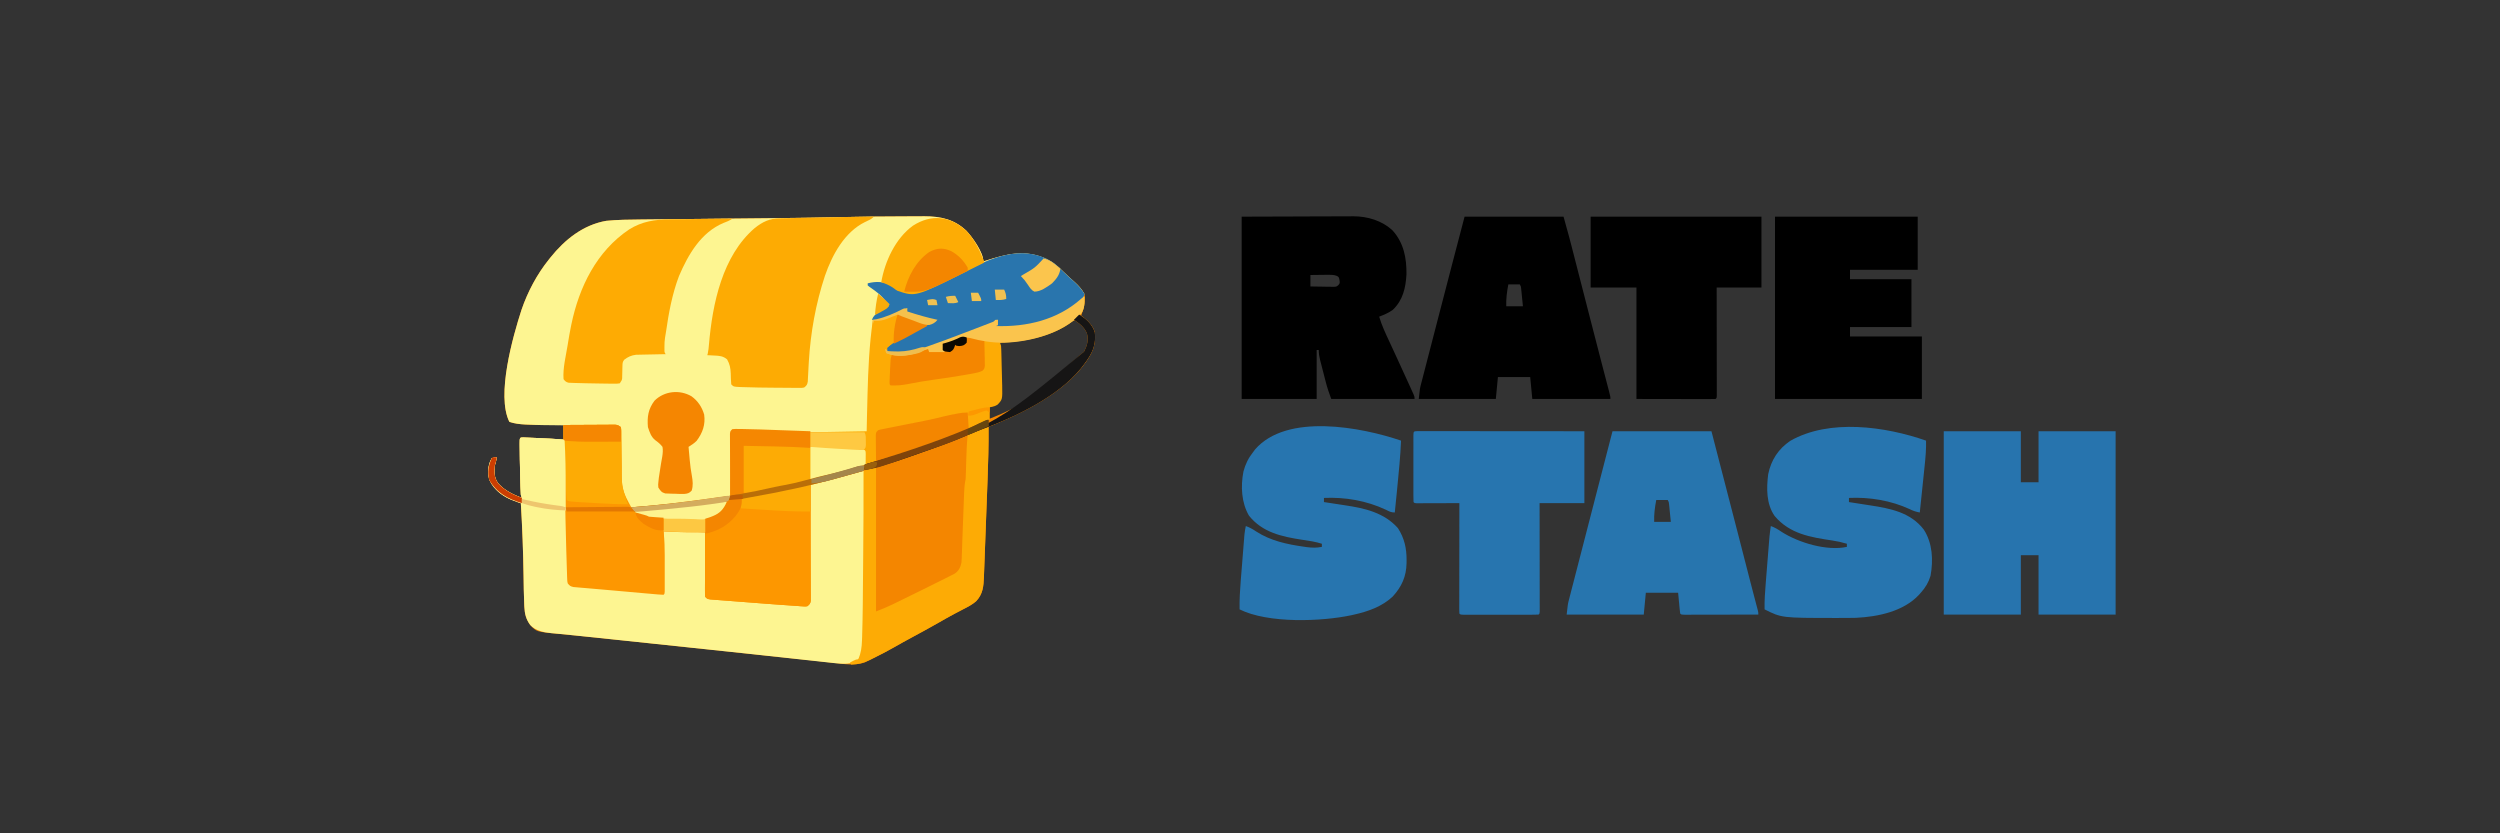 <?xml version="1.0" encoding="UTF-8"?>
<svg version="1.1" xmlns="http://www.w3.org/2000/svg" width="2400" height="800">
<rect width="100%" height="100%" fill="#333333" stroke="none"/>
<path d="M0 0 C3.612 -0.006 7.223 -0.03 10.834 -0.058 C13.719 -0.077 16.603 -0.082 19.488 -0.083 C21.449 -0.088 23.411 -0.106 25.373 -0.125 C41.228 -0.086 54.064 2.765 65.712 13.701 C71.497 19.865 82.095 34.346 82.095 43.24 C82.618 43.069 83.142 42.898 83.681 42.721 C104.601 35.904 122.496 31.263 143.283 41.053 C149.259 44.148 153.69 47.803 158.38 52.557 C160.308 54.462 162.239 56.298 164.251 58.107 C164.799 58.601 165.347 59.095 165.912 59.604 C167.03 60.608 168.153 61.608 169.279 62.604 C173.738 66.643 178.376 70.925 179.689 76.979 C179.453 83.467 178.32 89.134 176.095 95.24 C176.626 95.676 177.157 96.112 177.705 96.561 C182.874 100.919 186.912 104.689 189.095 111.24 C190.437 127.127 183.876 136.071 174.095 147.99 C153.005 171.71 118.038 189.431 89.095 201.24 C88.435 201.24 87.775 201.24 87.095 201.24 C87.107 202.545 87.119 203.85 87.131 205.195 C87.228 221.068 86.755 236.901 86.151 252.762 C86.043 255.615 85.937 258.469 85.831 261.322 C85.581 268.05 85.327 274.778 85.069 281.505 C84.804 288.415 84.549 295.326 84.299 302.237 C84.081 308.218 83.858 314.199 83.629 320.18 C83.493 323.732 83.359 327.284 83.233 330.837 C83.092 334.782 82.937 338.727 82.781 342.672 C82.742 343.832 82.702 344.992 82.661 346.187 C82.284 355.282 81.664 362.556 75.201 369.387 C71.535 372.613 67.434 374.738 63.095 376.928 C61.123 377.962 59.152 378.999 57.181 380.037 C56.173 380.564 55.164 381.09 54.125 381.633 C49.265 384.211 44.496 386.946 39.72 389.678 C30.739 394.787 21.686 399.749 12.586 404.642 C7.654 407.297 2.752 409.986 -2.098 412.788 C-9.19 416.875 -16.438 420.622 -23.78 424.24 C-24.731 424.722 -25.683 425.203 -26.663 425.7 C-27.586 426.146 -28.509 426.593 -29.459 427.053 C-30.269 427.451 -31.078 427.849 -31.912 428.26 C-41.593 431.432 -51.512 429.785 -61.417 428.633 C-63.087 428.447 -64.758 428.261 -66.428 428.077 C-70.031 427.68 -73.633 427.277 -77.235 426.872 C-85.964 425.894 -94.699 424.983 -103.434 424.064 C-108.721 423.506 -114.008 422.944 -119.295 422.383 C-121.503 422.149 -123.71 421.914 -125.918 421.68 C-127.588 421.503 -127.588 421.503 -129.292 421.322 C-135.15 420.7 -141.008 420.079 -146.866 419.458 C-149.286 419.201 -151.707 418.944 -154.127 418.688 C-155.337 418.559 -156.546 418.431 -157.793 418.299 C-173.974 416.583 -190.156 414.866 -206.338 413.149 C-217.359 411.979 -228.38 410.81 -239.401 409.642 C-246.296 408.911 -253.191 408.179 -260.086 407.447 C-264.399 406.989 -268.712 406.532 -273.025 406.075 C-276.117 405.747 -279.208 405.417 -282.299 405.088 C-291.982 404.058 -301.666 403.06 -311.359 402.129 C-314.046 401.867 -316.732 401.605 -319.418 401.342 C-321.875 401.106 -324.333 400.881 -326.791 400.657 C-346.901 398.744 -346.901 398.744 -352.905 392.24 C-356.903 386.766 -358.192 381.609 -358.518 374.885 C-358.554 374.155 -358.59 373.426 -358.627 372.674 C-359.055 363.25 -359.156 353.814 -359.293 344.382 C-359.638 321.298 -360.51 298.284 -361.905 275.24 C-362.78 274.918 -363.655 274.595 -364.557 274.263 C-365.715 273.829 -366.872 273.395 -368.065 272.947 C-369.208 272.522 -370.352 272.096 -371.53 271.657 C-381.018 267.673 -387.191 261.655 -392.28 252.865 C-394.004 245.625 -393.372 238.815 -389.905 232.24 C-387.217 231.24 -387.217 231.24 -384.905 231.24 C-385.427 234.003 -386.013 236.566 -386.905 239.24 C-387.645 245.789 -387.464 251.028 -383.518 256.463 C-377.426 263.174 -369.277 267.101 -360.905 270.24 C-361.235 269.25 -361.565 268.26 -361.905 267.24 C-362.058 264.806 -362.162 262.395 -362.221 259.959 C-362.242 259.237 -362.263 258.515 -362.284 257.77 C-362.35 255.427 -362.409 253.084 -362.467 250.74 C-362.509 249.142 -362.552 247.544 -362.594 245.946 C-362.81 237.503 -363.002 229.061 -363.03 220.615 C-363.037 219.473 -363.037 219.473 -363.044 218.309 C-363.029 213.364 -363.029 213.364 -361.905 212.24 C-360.068 212.211 -358.229 212.254 -356.393 212.326 C-355.248 212.369 -354.103 212.413 -352.924 212.457 C-351.089 212.535 -351.089 212.535 -349.217 212.615 C-347.99 212.664 -346.762 212.713 -345.497 212.763 C-337.283 213.103 -329.099 213.565 -320.905 214.24 C-320.905 209.62 -320.905 205 -320.905 200.24 C-322.333 200.252 -323.761 200.263 -325.233 200.275 C-335.089 200.331 -344.932 200.31 -354.78 199.865 C-355.962 199.819 -355.962 199.819 -357.167 199.772 C-362.464 199.5 -367.871 199.002 -372.905 197.24 C-385.655 171.741 -369.516 115.193 -361.28 89.74 C-355.298 72.285 -346.477 55.634 -334.905 41.24 C-334.436 40.649 -333.967 40.058 -333.483 39.449 C-319.72 22.26 -302.139 8.134 -279.905 4.24 C-268.953 3.171 -257.975 3.051 -246.981 2.959 C-245.234 2.941 -243.487 2.923 -241.74 2.904 C-238.002 2.865 -234.263 2.829 -230.525 2.795 C-224.558 2.74 -218.591 2.679 -212.625 2.617 C-202.054 2.509 -191.484 2.405 -180.914 2.303 C-163.133 2.131 -145.353 1.953 -127.573 1.771 C-125.545 1.751 -123.517 1.73 -121.489 1.709 C-96.566 1.456 -71.649 1.145 -46.73 0.565 C-31.154 0.204 -15.581 0.021 0 0 Z M161.72 102.803 C150.107 109.754 138.226 114.172 125.095 117.24 C124.201 117.456 123.306 117.671 122.384 117.893 C116.614 119.172 110.874 119.646 104.978 119.994 C102.541 120.202 100.444 120.615 98.095 121.24 C98.121 122.134 98.121 122.134 98.147 123.047 C98.322 129.276 98.481 135.506 98.632 141.736 C98.691 144.058 98.753 146.38 98.819 148.702 C98.914 152.048 98.994 155.394 99.072 158.74 C99.104 159.771 99.136 160.801 99.169 161.863 C99.29 167.705 99.01 172.691 97.095 178.24 C94.118 180.711 91.748 182.023 88.095 183.24 C88.095 186.87 88.095 190.5 88.095 194.24 C116.784 183.147 144.893 166.614 167.095 145.24 C167.773 144.625 168.451 144.01 169.15 143.377 C176.377 136.648 182.363 127.829 183.47 117.865 C182.716 110.579 179.413 105.987 173.876 101.369 C168.919 98.227 166.388 99.854 161.72 102.803 Z " fill="#F48600" transform="translate(861.905,207.76)"/>
<path d="M0 0 C3.612 -0.006 7.223 -0.03 10.834 -0.058 C13.719 -0.077 16.603 -0.082 19.488 -0.083 C21.449 -0.088 23.411 -0.106 25.373 -0.125 C41.228 -0.086 54.064 2.765 65.712 13.701 C71.497 19.865 82.095 34.346 82.095 43.24 C82.618 43.069 83.142 42.898 83.681 42.721 C104.601 35.904 122.496 31.263 143.283 41.053 C149.259 44.148 153.69 47.803 158.38 52.557 C160.308 54.462 162.239 56.298 164.251 58.107 C164.799 58.601 165.347 59.095 165.912 59.604 C167.03 60.608 168.153 61.608 169.279 62.604 C173.197 66.153 176.354 69.697 179.095 74.24 C178.531 79.186 175.029 81.312 171.349 84.312 C148.653 102.191 120.221 107.04 92.095 106.24 C93.415 105.58 94.735 104.92 96.095 104.24 C96.095 102.59 96.095 100.94 96.095 99.24 C94.949 99.678 93.802 100.115 92.621 100.566 C82.445 104.448 72.268 108.326 62.089 112.197 C56.909 114.167 51.733 116.145 46.56 118.131 C35.528 122.347 24.507 126.182 13.095 129.24 C12.462 129.421 11.828 129.602 11.175 129.789 C8.904 130.282 6.871 130.354 4.548 130.338 C3.704 130.335 2.86 130.331 1.99 130.328 C1.117 130.32 0.244 130.311 -0.655 130.303 C-1.987 130.296 -1.987 130.296 -3.346 130.289 C-5.532 130.277 -7.719 130.261 -9.905 130.24 C-9.905 128.92 -9.905 127.6 -9.905 126.24 C-3.975 120.579 4.093 116.92 11.345 113.24 C12.344 112.726 13.343 112.212 14.373 111.683 C17.276 110.193 20.184 108.714 23.095 107.24 C23.894 106.836 24.692 106.432 25.515 106.016 C29.366 104.072 33.225 102.145 37.095 100.24 C36.465 100.074 35.836 99.908 35.187 99.737 C32.301 98.973 29.417 98.2 26.533 97.428 C25.542 97.167 24.551 96.906 23.531 96.637 C18.165 95.193 13.132 93.593 8.095 91.24 C8.425 90.25 8.755 89.26 9.095 88.24 C8.485 88.502 7.875 88.765 7.247 89.035 C4.467 90.229 1.688 91.422 -1.092 92.615 C-2.052 93.028 -3.012 93.44 -4 93.865 C-5.398 94.465 -5.398 94.465 -6.823 95.076 C-7.676 95.443 -8.53 95.809 -9.409 96.187 C-10.233 96.535 -11.056 96.882 -11.905 97.24 C-12.756 97.612 -13.607 97.984 -14.484 98.368 C-17.683 99.521 -20.535 99.372 -23.905 99.24 C-23.954 100.319 -24.003 101.398 -24.053 102.51 C-24.128 104.024 -24.204 105.538 -24.28 107.053 C-24.311 107.752 -24.342 108.451 -24.374 109.172 C-24.611 113.778 -25.036 118.32 -25.61 122.897 C-27.491 138.501 -27.548 154.24 -27.911 169.936 C-28.06 176.368 -28.218 182.8 -28.383 189.232 C-28.439 191.469 -28.489 193.705 -28.538 195.942 C-28.571 197.295 -28.605 198.649 -28.639 200.002 C-28.68 201.778 -28.68 201.778 -28.722 203.59 C-28.905 206.24 -28.905 206.24 -29.905 207.24 C-31.285 207.344 -32.671 207.379 -34.055 207.385 C-35.399 207.395 -35.399 207.395 -36.77 207.405 C-38.258 207.406 -38.258 207.406 -39.776 207.408 C-40.816 207.412 -41.856 207.416 -42.928 207.42 C-46.4 207.43 -49.871 207.43 -53.342 207.428 C-54.531 207.428 -55.719 207.429 -56.943 207.43 C-78.822 207.428 -100.661 206.822 -122.522 205.952 C-137.262 205.356 -137.262 205.356 -152.01 205.115 C-153.061 205.108 -153.061 205.108 -154.133 205.101 C-157.295 204.854 -157.295 204.854 -159.905 206.24 C-160.028 208.172 -160.083 210.109 -160.11 212.045 C-160.13 213.286 -160.15 214.528 -160.171 215.806 C-160.188 217.171 -160.204 218.536 -160.221 219.9 C-160.242 221.289 -160.263 222.678 -160.284 224.066 C-160.339 227.727 -160.389 231.389 -160.437 235.05 C-160.487 238.783 -160.543 242.517 -160.598 246.25 C-160.706 253.58 -160.807 260.91 -160.905 268.24 C-173.518 270.744 -186.157 272.626 -198.905 274.303 C-199.895 274.434 -200.886 274.565 -201.906 274.701 C-231.401 278.599 -231.401 278.599 -245.905 279.24 C-246.87 279.3 -247.835 279.36 -248.829 279.421 C-249.809 279.46 -250.79 279.498 -251.799 279.537 C-252.69 279.579 -253.58 279.622 -254.498 279.665 C-257.736 279.093 -258.608 277.75 -260.467 275.115 C-268.664 260.668 -266.168 240.919 -266.467 224.803 C-266.511 222.607 -266.554 220.411 -266.598 218.215 C-266.704 212.89 -266.806 207.565 -266.905 202.24 C-269.83 200.778 -272.433 201.083 -275.699 201.051 C-276.749 201.038 -276.749 201.038 -277.819 201.026 C-279.345 201.008 -280.87 200.993 -282.395 200.98 C-284.828 200.959 -287.262 200.932 -289.695 200.903 C-294.89 200.843 -300.085 200.792 -305.28 200.74 C-344.255 200.35 -344.255 200.35 -355.756 199.834 C-356.852 199.791 -356.852 199.791 -357.97 199.746 C-362.983 199.477 -368.136 198.88 -372.905 197.24 C-385.655 171.741 -369.516 115.193 -361.28 89.74 C-355.298 72.285 -346.477 55.634 -334.905 41.24 C-334.436 40.649 -333.967 40.058 -333.483 39.449 C-319.72 22.26 -302.139 8.134 -279.905 4.24 C-268.953 3.171 -257.975 3.051 -246.981 2.959 C-245.234 2.941 -243.487 2.923 -241.74 2.904 C-238.002 2.865 -234.263 2.829 -230.525 2.795 C-224.558 2.74 -218.591 2.679 -212.625 2.617 C-202.054 2.509 -191.484 2.405 -180.914 2.303 C-163.133 2.131 -145.353 1.953 -127.573 1.771 C-125.545 1.751 -123.517 1.73 -121.489 1.709 C-96.566 1.456 -71.649 1.145 -46.73 0.565 C-31.154 0.204 -15.581 0.021 0 0 Z " fill="#FDF591" transform="translate(861.905,207.76)"/>
<path d="M0 0 C1.03 0.041 2.061 0.082 3.123 0.124 C4.832 0.188 4.832 0.188 6.576 0.255 C7.796 0.307 9.015 0.359 10.271 0.413 C11.496 0.462 12.721 0.51 13.983 0.561 C22.55 0.915 31.097 1.387 39.646 2.038 C40.474 17.57 40.841 33.081 41.034 48.633 C41.308 69.951 41.73 91.262 42.459 112.57 C42.542 115.001 42.621 117.433 42.697 119.864 C42.804 123.228 42.924 126.592 43.048 129.956 C43.079 130.955 43.109 131.954 43.14 132.983 C43.177 133.889 43.213 134.796 43.251 135.73 C43.279 136.518 43.307 137.307 43.336 138.12 C43.492 140.274 43.492 140.274 45.646 142.038 C47.868 142.509 47.868 142.509 50.481 142.692 C51.491 142.785 52.501 142.879 53.541 142.975 C54.643 143.068 55.745 143.161 56.88 143.256 C58.024 143.36 59.168 143.463 60.346 143.57 C64.028 143.901 67.712 144.219 71.396 144.538 C73.802 144.752 76.209 144.966 78.615 145.182 C83.36 145.606 88.105 146.025 92.851 146.44 C99.942 147.061 107.031 147.706 114.119 148.366 C120.958 148.995 127.795 149.511 134.646 150.038 C134.646 130.238 134.646 110.438 134.646 90.038 C157.653 90.038 157.653 90.038 165.896 90.538 C166.76 90.585 167.623 90.633 168.513 90.682 C170.558 90.796 172.602 90.916 174.646 91.038 C174.661 92.199 174.661 92.199 174.677 93.385 C174.775 100.669 174.878 107.953 174.985 115.237 C175.041 118.982 175.094 122.728 175.143 126.473 C175.191 130.084 175.243 133.696 175.299 137.307 C175.319 138.688 175.338 140.069 175.355 141.45 C175.379 143.377 175.41 145.305 175.441 147.233 C175.456 148.332 175.472 149.431 175.488 150.564 C175.369 152.981 175.369 152.981 176.646 154.038 C178.324 154.268 180.011 154.436 181.699 154.578 C182.785 154.672 183.87 154.766 184.988 154.862 C186.178 154.96 187.369 155.058 188.595 155.159 C189.824 155.263 191.052 155.367 192.318 155.475 C195.638 155.755 198.958 156.032 202.278 156.305 C204.325 156.474 206.372 156.645 208.42 156.816 C237.009 159.273 237.009 159.273 265.646 161.038 C266.371 161.074 267.096 161.111 267.843 161.148 C269.919 161.238 269.919 161.238 272.646 161.038 C275.115 158.569 274.902 157.867 274.924 154.469 C274.936 153.507 274.947 152.545 274.958 151.554 C274.962 149.966 274.962 149.966 274.965 148.346 C274.975 147.234 274.985 146.121 274.995 144.975 C275.026 141.285 275.043 137.595 275.06 133.905 C275.079 131.352 275.098 128.799 275.119 126.246 C275.165 120.204 275.202 114.162 275.235 108.12 C275.274 101.242 275.323 94.364 275.373 87.487 C275.477 73.337 275.566 59.187 275.646 45.038 C279.91 43.26 284.133 42.213 288.646 41.288 C296.679 39.586 304.531 37.44 312.388 35.056 C313.218 34.809 314.048 34.562 314.904 34.307 C315.627 34.086 316.35 33.866 317.096 33.638 C320.588 32.816 324.084 32.467 327.646 32.038 C327.717 60.98 327.548 89.919 327.274 118.86 C327.229 123.543 327.188 128.227 327.149 132.91 C327.03 147.062 326.886 161.214 326.683 175.366 C326.649 177.842 326.618 180.318 326.588 182.794 C326.538 186.63 326.455 190.464 326.361 194.299 C326.349 195.32 326.337 196.341 326.325 197.394 C326.137 203.269 325.227 208.228 321.646 213.038 C315.009 218.481 306.854 217.387 298.812 216.645 C297.098 216.463 295.385 216.275 293.673 216.082 C292.718 215.979 291.763 215.876 290.779 215.77 C287.595 215.425 284.411 215.073 281.228 214.721 C278.92 214.47 276.612 214.22 274.303 213.97 C269.314 213.428 264.325 212.884 259.336 212.337 C247.202 211.008 235.067 209.695 222.931 208.383 C220.064 208.073 217.198 207.762 214.332 207.452 C178.613 203.583 142.881 199.837 107.148 196.099 C103.199 195.686 99.249 195.272 95.299 194.859 C75.998 192.838 75.998 192.838 56.695 190.821 C54.28 190.568 51.865 190.314 49.45 190.059 C44.287 189.514 39.125 188.982 33.956 188.512 C33.092 188.43 32.228 188.349 31.339 188.265 C29.8 188.12 28.26 187.984 26.72 187.858 C19.525 187.17 11.686 185.498 6.646 180.038 C2.648 174.563 1.359 169.407 1.033 162.682 C0.997 161.953 0.961 161.223 0.923 160.471 C0.496 151.047 0.395 141.611 0.257 132.18 C-0.088 109.096 -0.959 86.081 -2.354 63.038 C-3.229 62.715 -4.105 62.393 -5.007 62.06 C-6.164 61.626 -7.322 61.192 -8.514 60.745 C-9.658 60.319 -10.801 59.893 -11.979 59.455 C-21.467 55.47 -27.64 49.452 -32.729 40.663 C-34.453 33.422 -33.821 26.613 -30.354 20.038 C-27.667 19.038 -27.667 19.038 -25.354 19.038 C-25.877 21.8 -26.463 24.364 -27.354 27.038 C-28.095 33.587 -27.913 38.826 -23.967 44.26 C-17.876 50.971 -9.726 54.898 -1.354 58.038 C-1.684 57.048 -2.014 56.058 -2.354 55.038 C-2.508 52.604 -2.611 50.193 -2.67 47.756 C-2.691 47.034 -2.712 46.312 -2.734 45.568 C-2.8 43.225 -2.859 40.881 -2.917 38.538 C-2.959 36.939 -3.001 35.341 -3.043 33.743 C-3.259 25.301 -3.451 16.858 -3.479 8.413 C-3.486 7.271 -3.486 7.271 -3.493 6.106 C-3.475 0.055 -3.475 0.055 0 0 Z " fill="#FDF591" transform="translate(502.354,419.962)"/>
<path d="M0 0 C24.42 0 48.84 0 74 0 C74 16.17 74 32.34 74 49 C79.61 49 85.22 49 91 49 C91 32.83 91 16.66 91 0 C115.42 0 139.84 0 165 0 C165 58.08 165 116.16 165 176 C140.58 176 116.16 176 91 176 C91 157.19 91 138.38 91 119 C85.39 119 79.78 119 74 119 C74 137.81 74 156.62 74 176 C49.58 176 25.16 176 0 176 C0 117.92 0 59.84 0 0 Z " fill="#2774AE" transform="translate(1866,414)"/>
<path d="M0 0 C18.892 -0.062 37.785 -0.124 57.25 -0.188 C63.197 -0.215 69.144 -0.242 75.271 -0.27 C82.58 -0.284 82.58 -0.284 86.01 -0.286 C88.387 -0.291 90.763 -0.301 93.139 -0.317 C96.756 -0.339 100.372 -0.342 103.989 -0.341 C105.033 -0.351 106.076 -0.362 107.152 -0.373 C120.966 -0.316 134.641 3.719 144.938 13.312 C155.65 25.248 158.378 39.75 158.215 55.359 C157.449 68.334 154.842 80.172 145.113 89.426 C141.134 92.39 136.596 94.196 132 96 C134.441 104.275 138.058 111.926 141.694 119.726 C143.214 122.988 144.723 126.255 146.233 129.521 C147.006 131.196 147.781 132.87 148.555 134.544 C152.113 142.232 155.641 149.934 159.138 157.65 C159.753 159.005 160.369 160.359 160.987 161.712 C161.84 163.581 162.688 165.452 163.535 167.324 C164.013 168.377 164.492 169.43 164.985 170.514 C166 173 166 173 166 175 C139.6 175 113.2 175 86 175 C83.952 169.538 82.169 164.316 80.738 158.703 C80.543 157.947 80.347 157.191 80.146 156.412 C79.738 154.829 79.332 153.246 78.928 151.663 C78.31 149.241 77.682 146.821 77.053 144.402 C76.656 142.857 76.259 141.311 75.863 139.766 C75.676 139.046 75.488 138.326 75.295 137.584 C74.45 134.241 74 131.477 74 128 C73.34 128 72.68 128 72 128 C72 143.51 72 159.02 72 175 C48.24 175 24.48 175 0 175 C0 117.25 0 59.5 0 0 Z M66 56 C66 59.63 66 63.26 66 67 C70.105 67.081 74.208 67.14 78.312 67.188 C80.063 67.225 80.063 67.225 81.85 67.264 C82.968 67.273 84.086 67.283 85.238 67.293 C86.27 67.309 87.302 67.324 88.365 67.341 C91.017 67.208 91.017 67.208 92.864 65.673 C94.294 63.915 94.294 63.915 93.938 60.938 C93.319 57.959 93.319 57.959 91.28 56.829 C88.574 55.845 86.456 55.773 83.578 55.805 C82.553 55.811 81.529 55.818 80.473 55.824 C78.877 55.849 78.877 55.849 77.25 55.875 C76.171 55.884 75.092 55.893 73.98 55.902 C71.32 55.926 68.66 55.962 66 56 Z " fill="#000000" transform="translate(1192,208)"/>
<path d="M0 0 C-0.64 14.931 -2.063 29.759 -3.562 44.625 C-3.799 47 -4.036 49.375 -4.271 51.75 C-4.844 57.5 -5.42 63.25 -6 69 C-9.632 69 -11.385 67.941 -14.625 66.312 C-33.084 57.674 -53.67 54.077 -74 55 C-74 56.32 -74 57.64 -74 59 C-72.958 59.156 -71.915 59.311 -70.842 59.471 C-66.898 60.064 -62.956 60.674 -59.016 61.289 C-57.325 61.55 -55.632 61.807 -53.94 62.059 C-34.955 64.892 -16.3 69.029 -3 84 C3.291 93.741 5.389 103.496 5.312 114.938 C5.307 115.818 5.301 116.698 5.295 117.605 C5.057 130.361 0.686 140.157 -7.938 149.625 C-18.161 159.286 -31.518 163.975 -45 167 C-45.711 167.164 -46.423 167.327 -47.156 167.496 C-76.417 173.828 -127.729 175.636 -155 162 C-155.159 153.018 -154.673 144.172 -153.941 135.223 C-153.831 133.839 -153.722 132.456 -153.612 131.073 C-153.384 128.199 -153.153 125.326 -152.919 122.453 C-152.62 118.779 -152.328 115.106 -152.038 111.431 C-151.813 108.586 -151.585 105.74 -151.356 102.895 C-151.194 100.885 -151.035 98.874 -150.876 96.864 C-150.776 95.642 -150.676 94.42 -150.573 93.16 C-150.443 91.553 -150.443 91.553 -150.31 89.912 C-150.024 87.223 -149.579 84.64 -149 82 C-145.263 83.357 -142.22 85.08 -138.938 87.312 C-125.052 96.236 -109.551 99.506 -93.438 101.812 C-92.046 102.017 -92.046 102.017 -90.625 102.225 C-85.471 102.909 -81.104 103.029 -76 102 C-76 101.01 -76 100.02 -76 99 C-82.205 97.005 -88.437 96.122 -94.875 95.188 C-114.342 92.192 -133.104 88.218 -146 72 C-153.282 59.512 -154.02 43.817 -151.316 29.758 C-149.43 22.604 -146.597 16.781 -142 11 C-141.401 10.187 -140.801 9.373 -140.184 8.535 C-109.793 -26.748 -37.984 -12.939 0 0 Z " fill="#2775AF" transform="translate(1345,423)"/>
<path d="M0 0 C0.218 8.041 -0.466 15.891 -1.312 23.883 C-1.446 25.178 -1.579 26.474 -1.716 27.808 C-2.067 31.218 -2.423 34.628 -2.781 38.037 C-3.147 41.529 -3.507 45.023 -3.867 48.516 C-4.572 55.344 -5.284 62.172 -6 69 C-9.617 68.33 -12.46 67.405 -15.75 65.75 C-33.791 57.427 -54.216 54.102 -74 55 C-74 56.32 -74 57.64 -74 59 C-72.947 59.161 -71.894 59.322 -70.81 59.487 C-66.84 60.096 -62.873 60.718 -58.906 61.344 C-57.201 61.611 -55.495 61.875 -53.789 62.135 C-34.288 65.113 -14.868 68.837 -2.145 85.418 C6.288 98.514 7.044 114.74 4.309 129.809 C2.389 136.115 -0.597 141.128 -5 146 C-5.598 146.678 -6.196 147.356 -6.812 148.055 C-21.75 164.016 -46.103 169.075 -67.203 170.108 C-69.447 170.163 -71.689 170.19 -73.934 170.203 C-74.761 170.21 -75.588 170.217 -76.44 170.224 C-79.106 170.242 -81.772 170.248 -84.438 170.25 C-85.808 170.252 -85.808 170.252 -87.205 170.253 C-138.57 170.215 -138.57 170.215 -155 162 C-155.182 153.782 -154.608 145.676 -153.941 137.488 C-153.831 136.107 -153.722 134.725 -153.612 133.344 C-153.384 130.467 -153.152 127.59 -152.919 124.714 C-152.621 121.043 -152.328 117.371 -152.038 113.699 C-151.812 110.853 -151.584 108.008 -151.356 105.162 C-151.195 103.156 -151.035 101.149 -150.876 99.142 C-150.776 97.913 -150.676 96.685 -150.573 95.419 C-150.486 94.346 -150.399 93.272 -150.31 92.166 C-149.976 88.759 -149.507 85.385 -149 82 C-145.052 83.409 -141.951 85.326 -138.5 87.688 C-122.169 98.061 -95.143 106.193 -76 102 C-76 101.01 -76 100.02 -76 99 C-80.562 97.62 -84.954 96.602 -89.684 95.922 C-110.815 92.743 -130.712 89.652 -145.309 72.402 C-153.471 60.809 -153.203 45.785 -151.539 32.25 C-148.786 18.774 -141.787 7.904 -130.297 0.184 C-92.752 -21.217 -39.068 -13.659 0 0 Z " fill="#2775AF" transform="translate(1849,423)"/>
<path d="M0 0 C31.35 0 62.7 0 95 0 C103.582 32.958 112.116 65.928 120.596 98.912 C122.856 107.707 125.118 116.501 127.38 125.294 C128.15 128.289 128.92 131.283 129.69 134.278 C130.172 136.155 130.655 138.033 131.138 139.911 C131.37 140.813 131.602 141.714 131.841 142.643 C133.112 147.582 134.397 152.517 135.696 157.448 C135.974 158.508 136.253 159.567 136.54 160.659 C137.079 162.705 137.62 164.751 138.163 166.796 C138.403 167.711 138.644 168.625 138.892 169.567 C139.106 170.377 139.321 171.186 139.542 172.02 C140 174 140 174 140 176 C130.369 176.023 120.738 176.041 111.107 176.052 C106.635 176.057 102.163 176.064 97.692 176.075 C93.38 176.086 89.068 176.092 84.756 176.095 C83.108 176.097 81.459 176.1 79.81 176.106 C77.509 176.113 75.208 176.114 72.906 176.114 C71.594 176.116 70.282 176.118 68.93 176.12 C66 176 66 176 65 175 C64.774 173.516 64.606 172.022 64.465 170.527 C64.386 169.718 64.307 168.908 64.226 168.074 C64.131 167.039 64.036 166.004 63.938 164.938 C63.628 161.658 63.319 158.379 63 155 C52.77 155 42.54 155 32 155 C31.34 161.93 30.68 168.86 30 176 C5.58 176 -18.84 176 -44 176 C-42.875 165.875 -42.875 165.875 -41.918 162.17 C-41.595 160.902 -41.595 160.902 -41.265 159.608 C-40.913 158.264 -40.913 158.264 -40.554 156.893 C-40.305 155.921 -40.055 154.948 -39.798 153.946 C-38.973 150.735 -38.139 147.526 -37.305 144.316 C-36.718 142.041 -36.132 139.765 -35.546 137.489 C-33.984 131.427 -32.415 125.366 -30.845 119.306 C-29.232 113.08 -27.627 106.852 -26.021 100.624 C-23.199 89.686 -20.371 78.749 -17.54 67.813 C-14.784 57.167 -12.034 46.518 -9.285 35.869 C-6.198 23.911 -3.098 11.956 0 0 Z M42 66 C40.655 73.097 39.759 79.773 40 87 C45.28 87 50.56 87 56 87 C55.692 83.874 55.379 80.75 55.062 77.625 C54.975 76.736 54.888 75.846 54.799 74.93 C54.712 74.079 54.625 73.228 54.535 72.352 C54.457 71.566 54.378 70.781 54.297 69.971 C54.093 67.929 54.093 67.929 53 66 C49.37 66 45.74 66 42 66 Z " fill="#2775AE" transform="translate(1548,414)"/>
<path d="M0 0 C31.35 0 62.7 0 95 0 C100.743 20.675 100.743 20.675 102.732 28.458 C102.964 29.36 103.196 30.262 103.435 31.191 C104.186 34.111 104.935 37.032 105.684 39.953 C106.222 42.047 106.76 44.141 107.299 46.235 C108.721 51.77 110.142 57.305 111.563 62.841 C113.902 71.957 116.245 81.071 118.588 90.186 C119.167 92.438 119.746 94.69 120.324 96.941 C123.807 110.495 127.3 124.046 130.824 137.59 C131.082 138.581 131.082 138.581 131.345 139.592 C133.006 145.979 134.671 152.365 136.342 158.749 C136.845 160.68 137.348 162.612 137.852 164.543 C138.187 165.818 138.187 165.818 138.529 167.119 C140 172.774 140 172.774 140 175 C115.25 175 90.5 175 65 175 C64.01 164.605 64.01 164.605 63 154 C52.77 154 42.54 154 32 154 C31.34 160.93 30.68 167.86 30 175 C5.58 175 -18.84 175 -44 175 C-42.875 164.875 -42.875 164.875 -42.007 161.521 C-41.812 160.753 -41.616 159.984 -41.415 159.193 C-41.202 158.383 -40.989 157.573 -40.77 156.738 C-40.429 155.413 -40.429 155.413 -40.082 154.062 C-39.332 151.144 -38.572 148.228 -37.812 145.312 C-37.276 143.236 -36.741 141.159 -36.205 139.082 C-34.773 133.532 -33.333 127.984 -31.892 122.436 C-30.406 116.71 -28.926 110.982 -27.446 105.255 C-22.151 84.783 -16.829 64.317 -11.492 43.855 C-11.303 43.13 -11.114 42.405 -10.919 41.658 C-7.296 27.768 -3.645 13.885 0 0 Z M42 65 C40.655 72.097 39.759 78.773 40 86 C45.28 86 50.56 86 56 86 C55.692 82.874 55.379 79.75 55.062 76.625 C54.975 75.736 54.888 74.846 54.799 73.93 C54.712 73.079 54.625 72.228 54.535 71.352 C54.457 70.566 54.378 69.781 54.297 68.971 C54.093 66.929 54.093 66.929 53 65 C49.37 65 45.74 65 42 65 Z " fill="#000000" transform="translate(1406,208)"/>
<path d="M0 0 C7.351 -0.051 14.701 -0.086 22.052 -0.11 C24.554 -0.12 27.055 -0.134 29.557 -0.151 C33.149 -0.175 36.74 -0.186 40.332 -0.195 C42.015 -0.211 42.015 -0.211 43.732 -0.227 C44.773 -0.227 45.814 -0.227 46.886 -0.227 C47.803 -0.231 48.72 -0.236 49.665 -0.241 C52 0 52 0 55 2 C55.392 3.924 55.392 3.924 55.417 6.303 C55.433 7.196 55.45 8.088 55.467 9.008 C55.47 9.978 55.473 10.949 55.477 11.949 C55.492 12.954 55.508 13.959 55.524 14.994 C55.571 18.225 55.599 21.456 55.625 24.688 C55.674 28.9 55.73 33.112 55.789 37.324 C55.803 38.342 55.817 39.36 55.832 40.408 C55.742 61.936 55.742 61.936 65.75 80.389 C70.282 83.634 75.359 82.406 80.625 81.75 C81.878 81.627 83.13 81.505 84.421 81.378 C87.157 81.11 89.888 80.814 92.62 80.497 C97.172 79.972 101.732 79.528 106.293 79.086 C122.609 77.476 138.797 75.494 154.932 72.545 C158.031 71.994 161.134 71.478 164.239 70.967 C174.289 69.314 184.305 67.516 194.312 65.625 C195.111 65.475 195.909 65.325 196.731 65.17 C208.041 63.036 219.256 60.68 230.414 57.848 C234 57 234 57 237 57 C237.07 71.812 237.123 86.624 237.155 101.436 C237.171 108.313 237.192 115.19 237.226 122.068 C237.259 128.701 237.277 135.334 237.285 141.967 C237.29 144.501 237.301 147.036 237.317 149.57 C237.339 153.112 237.342 156.653 237.341 160.195 C237.351 161.25 237.362 162.305 237.373 163.392 C237.369 164.355 237.365 165.319 237.361 166.311 C237.364 167.149 237.366 167.987 237.369 168.85 C236.915 171.497 236.106 172.384 234 174 C232.125 174.271 232.125 174.271 230 174.123 C229.205 174.075 228.411 174.027 227.592 173.978 C226.737 173.911 225.881 173.843 225 173.773 C223.662 173.686 223.662 173.686 222.297 173.597 C219.53 173.413 216.765 173.208 214 173 C212.397 172.89 210.794 172.781 209.191 172.673 C204.459 172.349 199.729 171.99 195 171.625 C194.16 171.561 193.32 171.496 192.455 171.43 C188.07 171.094 183.685 170.754 179.3 170.412 C175.764 170.136 172.229 169.866 168.692 169.6 C164.467 169.283 160.242 168.957 156.018 168.624 C154.429 168.5 152.84 168.379 151.251 168.262 C149.055 168.098 146.859 167.924 144.664 167.746 C143.421 167.65 142.178 167.554 140.897 167.455 C138 167 138 167 136 165 C135.759 162.406 135.759 162.406 135.773 159.082 C135.773 157.22 135.773 157.22 135.773 155.321 C135.784 153.961 135.794 152.602 135.805 151.242 C135.808 149.855 135.811 148.468 135.813 147.081 C135.821 143.428 135.841 139.775 135.863 136.122 C135.883 132.395 135.892 128.668 135.902 124.941 C135.924 117.628 135.958 110.314 136 103 C134.687 103.006 133.374 103.012 132.021 103.018 C122.916 103.046 113.841 103.051 104.75 102.5 C103.886 102.452 103.023 102.405 102.133 102.355 C100.088 102.242 98.044 102.122 96 102 C96.071 102.658 96.141 103.315 96.214 103.993 C96.909 110.934 97.147 117.785 97.133 124.758 C97.134 125.827 97.135 126.897 97.136 127.999 C97.136 130.236 97.135 132.473 97.13 134.71 C97.125 138.15 97.13 141.591 97.137 145.031 C97.136 147.211 97.135 149.391 97.133 151.57 C97.135 152.602 97.137 153.635 97.139 154.698 C97.134 156.116 97.134 156.116 97.129 157.563 C97.129 158.398 97.128 159.233 97.127 160.094 C97 162 97 162 96 163 C94.255 162.956 92.512 162.832 90.773 162.68 C89.59 162.579 88.406 162.478 87.187 162.374 C85.791 162.249 84.396 162.125 83 162 C81.404 161.862 79.808 161.724 78.212 161.587 C67.677 160.676 57.145 159.725 46.613 158.772 C41.261 158.289 35.908 157.819 30.553 157.369 C27.658 157.124 24.764 156.869 21.87 156.612 C19.915 156.441 17.959 156.284 16.002 156.127 C14.844 156.022 13.686 155.917 12.492 155.809 C11.496 155.724 10.499 155.64 9.472 155.552 C6.596 154.91 5.805 154.283 4 152 C3.57 149.962 3.57 149.962 3.492 147.579 C3.455 146.672 3.418 145.766 3.381 144.832 C3.356 143.838 3.331 142.844 3.305 141.82 C3.267 140.769 3.23 139.718 3.191 138.635 C3.071 135.132 2.973 131.629 2.875 128.125 C2.796 125.672 2.717 123.219 2.637 120.766 C1.969 99.462 1.605 78.151 1.341 56.838 C1.189 45.013 0.937 33.218 0.336 21.406 C-0.02 14.262 -0.087 7.153 0 0 Z " fill="#FD9701" transform="translate(541,408)"/>
<path d="M0 0 C45.21 0 90.42 0 137 0 C137 16.83 137 33.66 137 51 C115.55 51 94.1 51 72 51 C72 53.97 72 56.94 72 60 C91.47 60 110.94 60 131 60 C131 75.18 131 90.36 131 106 C111.53 106 92.06 106 72 106 C72 108.97 72 111.94 72 115 C94.77 115 117.54 115 141 115 C141 134.8 141 154.6 141 175 C94.47 175 47.94 175 0 175 C0 117.25 0 59.5 0 0 Z " fill="#000000" transform="translate(1704,208)"/>
<path d="M0 0 C1.802 0.001 1.802 0.001 3.64 0.003 C4.306 0.002 4.973 0.001 5.659 0 C7.909 -0.001 10.158 0.004 12.408 0.01 C14.014 0.01 15.62 0.01 17.226 0.009 C21.6 0.009 25.973 0.015 30.347 0.022 C34.913 0.028 39.479 0.028 44.044 0.03 C52.697 0.033 61.349 0.041 70.001 0.051 C79.848 0.062 89.696 0.068 99.543 0.073 C119.806 0.083 140.069 0.102 160.331 0.123 C160.331 22.893 160.331 45.663 160.331 69.123 C146.141 69.123 131.951 69.123 117.331 69.123 C117.337 72.329 117.342 75.535 117.347 78.838 C117.364 89.403 117.375 99.968 117.383 110.533 C117.388 116.942 117.395 123.351 117.407 129.76 C117.418 135.939 117.424 142.118 117.426 148.297 C117.428 150.66 117.432 153.023 117.437 155.387 C117.444 158.684 117.445 161.982 117.445 165.279 C117.448 166.267 117.452 167.254 117.456 168.272 C117.454 169.165 117.453 170.058 117.452 170.979 C117.452 171.759 117.453 172.54 117.454 173.345 C117.331 175.123 117.331 175.123 116.331 176.123 C113.994 176.223 111.687 176.259 109.349 176.252 C108.619 176.254 107.889 176.256 107.137 176.258 C104.712 176.262 102.287 176.259 99.863 176.256 C98.185 176.257 96.507 176.258 94.829 176.259 C91.309 176.26 87.788 176.258 84.267 176.253 C79.744 176.248 75.221 176.251 70.698 176.257 C67.232 176.261 63.767 176.259 60.301 176.257 C58.633 176.256 56.964 176.257 55.296 176.259 C52.969 176.262 50.641 176.258 48.314 176.252 C47.618 176.254 46.921 176.256 46.204 176.259 C41.446 176.237 41.446 176.237 40.331 175.123 C40.236 173.744 40.209 172.361 40.211 170.979 C40.21 170.085 40.208 169.192 40.207 168.272 C40.212 166.79 40.212 166.79 40.218 165.279 C40.218 164.245 40.218 163.211 40.217 162.146 C40.218 158.71 40.226 155.274 40.234 151.838 C40.236 149.463 40.237 147.088 40.238 144.713 C40.242 138.447 40.252 132.182 40.263 125.917 C40.273 119.529 40.277 113.142 40.282 106.754 C40.293 94.21 40.31 81.667 40.331 69.123 C38.385 69.131 38.385 69.131 36.4 69.139 C31.605 69.157 26.81 69.168 22.015 69.178 C19.936 69.183 17.857 69.19 15.778 69.198 C12.797 69.211 9.816 69.216 6.835 69.221 C5.432 69.228 5.432 69.228 4.001 69.236 C2.709 69.236 2.709 69.236 1.392 69.237 C0.63 69.239 -0.131 69.241 -0.916 69.243 C-2.669 69.123 -2.669 69.123 -3.669 68.123 C-3.768 66.042 -3.797 63.958 -3.798 61.875 C-3.8 61.223 -3.802 60.571 -3.803 59.899 C-3.808 57.734 -3.805 55.569 -3.801 53.404 C-3.802 51.906 -3.803 50.408 -3.804 48.909 C-3.806 45.765 -3.804 42.621 -3.799 39.477 C-3.793 35.438 -3.797 31.399 -3.803 27.361 C-3.806 24.265 -3.805 21.17 -3.802 18.075 C-3.802 16.586 -3.803 15.096 -3.805 13.606 C-3.808 11.528 -3.804 9.45 -3.798 7.371 C-3.797 6.186 -3.796 5.001 -3.796 3.78 C-3.625 0.199 -3.583 0.165 0 0 Z " fill="#2775AF" transform="translate(1360.669,413.877)"/>
<path d="M0 0 C54.12 0 108.24 0 164 0 C164 22.44 164 44.88 164 68 C149.81 68 135.62 68 121 68 C121.005 71.206 121.01 74.412 121.016 77.715 C121.032 88.28 121.043 98.845 121.052 109.41 C121.057 115.819 121.064 122.228 121.075 128.636 C121.086 134.816 121.092 140.995 121.095 147.174 C121.097 149.537 121.1 151.9 121.106 154.264 C121.113 157.561 121.114 160.858 121.114 164.156 C121.117 165.144 121.121 166.131 121.124 167.149 C121.123 168.042 121.122 168.935 121.12 169.856 C121.121 170.636 121.122 171.417 121.123 172.222 C121 174 121 174 120 175 C117.627 175.095 115.283 175.126 112.91 175.114 C111.78 175.114 111.78 175.114 110.627 175.114 C108.177 175.113 105.727 175.106 103.277 175.098 C101.769 175.096 100.261 175.095 98.753 175.095 C93.148 175.089 87.543 175.075 81.938 175.062 C69.418 175.042 56.899 175.021 44 175 C44 139.69 44 104.38 44 68 C29.48 68 14.96 68 0 68 C0 45.56 0 23.12 0 0 Z " fill="#000000" transform="translate(1527,208)"/>
<path d="M0 0 C0.315 5.88 0.272 10.934 -3 16 C-22.263 36.547 -54.174 43.048 -81 44 C-80.67 44.99 -80.34 45.98 -80 47 C-79.877 48.476 -79.804 49.956 -79.763 51.436 C-79.737 52.331 -79.71 53.226 -79.683 54.148 C-79.66 55.114 -79.637 56.079 -79.613 57.074 C-79.575 58.571 -79.575 58.571 -79.536 60.098 C-79.484 62.212 -79.434 64.326 -79.387 66.44 C-79.313 69.658 -79.222 72.875 -79.131 76.092 C-79.082 78.148 -79.035 80.205 -78.988 82.262 C-78.959 83.217 -78.93 84.173 -78.9 85.157 C-78.652 98.525 -78.652 98.525 -83.312 103.438 C-86 105 -86 105 -91 106 C-91 109.96 -91 113.92 -91 118 C-136.437 139.366 -184.579 155.189 -233.042 168.076 C-234.046 168.342 -234.046 168.342 -235.069 168.615 C-236.911 169.104 -238.755 169.59 -240.598 170.077 C-243.999 171 -247.375 171.988 -250.75 173 C-257.076 174.829 -263.448 176.227 -269.901 177.518 C-274.215 178.385 -278.476 179.361 -282.738 180.457 C-289.298 182.121 -295.91 183.391 -302.562 184.625 C-304.856 185.053 -307.149 185.482 -309.441 185.914 C-310.439 186.099 -311.436 186.284 -312.463 186.475 C-315.107 186.97 -315.107 186.97 -318 188 C-320.97 188 -323.94 188 -327 188 C-327 173.15 -327 158.3 -327 143 C-315.893 143.217 -315.893 143.217 -304.562 143.438 C-301.114 143.502 -301.114 143.502 -297.596 143.568 C-286.038 143.797 -274.535 144.23 -263 145 C-263 140.05 -263 135.1 -263 130 C-236.27 129.505 -236.27 129.505 -209 129 C-208.902 124.376 -208.804 119.752 -208.703 114.988 C-208.561 108.763 -208.408 102.538 -208.25 96.312 C-208.23 95.513 -208.209 94.713 -208.188 93.889 C-207.567 69.779 -206.507 45.894 -203 22 C-202.453 21.896 -201.905 21.792 -201.341 21.686 C-195.652 20.526 -190.514 18.787 -185.188 16.5 C-184.082 16.038 -184.082 16.038 -182.955 15.566 C-180.143 14.382 -177.379 13.199 -174.676 11.781 C-173 11 -173 11 -170 11 C-170 11.99 -170 12.98 -170 14 C-160.403 17.117 -150.883 19.919 -141 22 C-143.708 25.255 -147.261 26.774 -151 28.562 C-152.441 29.269 -153.881 29.978 -155.32 30.688 C-156.08 31.061 -156.839 31.435 -157.622 31.82 C-174.175 39.538 -174.175 39.538 -189 50 C-189 50.66 -189 51.32 -189 52 C-176.948 52.467 -166.515 51.964 -155 48 C-154.104 47.699 -153.209 47.397 -152.286 47.087 C-134.442 41.041 -116.924 34.144 -99.422 27.183 C-98.555 26.84 -97.687 26.497 -96.794 26.143 C-95.153 25.495 -93.513 24.842 -91.876 24.184 C-86.338 22 -86.338 22 -83 22 C-83 23.65 -83 25.3 -83 27 C-83.66 27.33 -84.32 27.66 -85 28 C-55.134 28.963 -25.983 22.081 -3.195 1.906 C-1 0 -1 0 0 0 Z " fill="#FDAB05" transform="translate(1041,285)"/>
<path d="M0 0 C-2.571 2.571 -5.262 3.594 -8.562 5.125 C-28.284 14.836 -40.038 36.531 -47.055 56.762 C-55.85 83.426 -60.844 111.119 -62.516 139.121 C-62.557 139.808 -62.599 140.496 -62.642 141.204 C-62.845 144.583 -63.026 147.96 -63.179 151.342 C-63.276 153.164 -63.276 153.164 -63.375 155.023 C-63.448 156.646 -63.448 156.646 -63.523 158.302 C-64.068 161.383 -64.586 162.108 -67 164 C-68.914 164.367 -68.914 164.367 -71.106 164.356 C-72.347 164.361 -72.347 164.361 -73.613 164.365 C-74.509 164.353 -75.405 164.341 -76.328 164.328 C-77.262 164.327 -78.195 164.325 -79.157 164.324 C-82.189 164.315 -85.219 164.283 -88.25 164.25 C-90.313 164.237 -92.376 164.224 -94.439 164.212 C-105.023 164.138 -115.61 164.02 -126.188 163.625 C-127.544 163.579 -127.544 163.579 -128.929 163.532 C-134.751 163.249 -134.751 163.249 -137 161 C-137.294 157.51 -137.415 154.06 -137.479 150.561 C-137.666 145.351 -138.41 141.572 -141 137 C-144.832 133.745 -148.389 133.543 -153.312 133.312 C-155.194 133.214 -155.194 133.214 -157.113 133.113 C-158.066 133.076 -159.019 133.039 -160 133 C-159.843 132.422 -159.686 131.843 -159.525 131.247 C-158.865 128.422 -158.653 125.594 -158.406 122.708 C-155.025 83.631 -145.604 37.579 -114.387 10.871 C-106.652 4.807 -100.276 1.731 -90.313 1.589 C-89.449 1.57 -88.585 1.55 -87.695 1.529 C-84.844 1.466 -81.992 1.417 -79.141 1.367 C-77.151 1.326 -75.162 1.284 -73.173 1.241 C-67.936 1.131 -62.698 1.032 -57.461 0.936 C-52.153 0.835 -46.846 0.724 -41.539 0.613 C-33.761 0.454 -25.983 0.297 -18.204 0.152 C-17.403 0.136 -16.601 0.121 -15.776 0.105 C-10.516 0.009 -5.26 -0.013 0 0 Z " fill="#FDAB03" transform="translate(839,208)"/>
<path d="M0 0 C-2.839 1.893 -5.193 2.84 -8.375 4 C-30.016 13.032 -42.322 34.324 -51.188 55.062 C-57.715 72.331 -61.029 90.34 -63.64 108.554 C-63.925 110.493 -64.254 112.426 -64.598 114.355 C-65.029 117.188 -65.133 119.886 -65.125 122.75 C-65.128 123.694 -65.13 124.637 -65.133 125.609 C-65.158 128.015 -65.158 128.015 -64 130 C-65.407 130.022 -65.407 130.022 -66.842 130.044 C-70.343 130.105 -73.842 130.18 -77.342 130.262 C-78.853 130.296 -80.364 130.324 -81.875 130.346 C-84.056 130.38 -86.234 130.433 -88.414 130.488 C-90.378 130.528 -90.378 130.528 -92.381 130.568 C-97.006 131.12 -100.183 132.594 -103.847 135.43 C-105.315 137.429 -105.395 138.66 -105.441 141.125 C-105.468 141.914 -105.494 142.703 -105.521 143.516 C-105.542 144.745 -105.542 144.745 -105.562 146 C-105.597 147.625 -105.64 149.25 -105.691 150.875 C-105.704 151.594 -105.716 152.314 -105.729 153.055 C-106 155 -106 155 -108 158 C-110.54 158.356 -110.54 158.356 -113.766 158.328 C-114.956 158.324 -116.147 158.32 -117.374 158.315 C-118.653 158.294 -119.932 158.272 -121.25 158.25 C-122.549 158.237 -123.847 158.224 -125.185 158.21 C-129.124 158.161 -133.062 158.085 -137 158 C-138.147 157.979 -139.294 157.958 -140.476 157.937 C-143.526 157.875 -146.575 157.788 -149.625 157.688 C-150.535 157.665 -151.446 157.643 -152.384 157.62 C-153.636 157.566 -153.636 157.566 -154.914 157.512 C-155.996 157.472 -155.996 157.472 -157.1 157.432 C-159.542 156.877 -160.48 155.961 -162 154 C-162.788 143.328 -159.697 131.521 -158 121 C-157.826 119.893 -157.826 119.893 -157.648 118.764 C-156.866 113.821 -155.982 108.907 -155 104 C-154.854 103.264 -154.708 102.529 -154.558 101.771 C-147.089 65.505 -130.256 31.219 -98.971 10.226 C-86.61 2.538 -74.34 0.704 -60.098 0.586 C-58.651 0.567 -57.204 0.548 -55.757 0.527 C-51.965 0.476 -48.173 0.436 -44.38 0.399 C-40.54 0.359 -36.701 0.308 -32.861 0.258 C-10.429 -0.027 -10.429 -0.027 0 0 Z " fill="#FEAB03" transform="translate(703,210)"/>
<path d="M0 0 C0.07 14.812 0.123 29.624 0.155 44.436 C0.171 51.313 0.192 58.19 0.226 65.068 C0.259 71.701 0.277 78.334 0.285 84.967 C0.29 87.501 0.301 90.036 0.317 92.57 C0.339 96.112 0.342 99.653 0.341 103.195 C0.351 104.25 0.362 105.305 0.373 106.392 C0.369 107.355 0.365 108.319 0.361 109.311 C0.364 110.149 0.366 110.987 0.369 111.85 C-0.085 114.497 -0.894 115.384 -3 117 C-4.875 117.271 -4.875 117.271 -7 117.123 C-8.192 117.051 -8.192 117.051 -9.408 116.978 C-10.263 116.911 -11.119 116.843 -12 116.773 C-12.892 116.715 -13.784 116.657 -14.703 116.597 C-17.47 116.413 -20.235 116.208 -23 116 C-24.603 115.89 -26.206 115.781 -27.809 115.673 C-32.541 115.349 -37.271 114.99 -42 114.625 C-42.84 114.561 -43.68 114.496 -44.545 114.43 C-48.93 114.094 -53.315 113.754 -57.7 113.412 C-61.236 113.136 -64.771 112.866 -68.308 112.6 C-72.533 112.283 -76.758 111.957 -80.982 111.624 C-82.571 111.5 -84.16 111.379 -85.749 111.262 C-87.945 111.098 -90.141 110.924 -92.336 110.746 C-93.579 110.65 -94.822 110.554 -96.103 110.455 C-99 110 -99 110 -101 108 C-101.188 105.591 -101.252 103.298 -101.227 100.888 C-101.227 100.156 -101.228 99.425 -101.228 98.671 C-101.227 96.246 -101.211 93.823 -101.195 91.398 C-101.192 89.72 -101.189 88.041 -101.187 86.362 C-101.179 81.94 -101.159 77.518 -101.137 73.096 C-101.117 68.585 -101.108 64.074 -101.098 59.562 C-101.076 50.708 -101.042 41.854 -101 33 C-100.245 32.737 -99.49 32.473 -98.712 32.202 C-97.722 31.85 -96.731 31.499 -95.711 31.137 C-94.729 30.791 -93.747 30.445 -92.736 30.089 C-88.839 28.538 -86.883 27.089 -84 24 C-83.586 22.904 -83.586 22.904 -83.164 21.785 C-82.069 18.897 -81.169 17.235 -79 15 C-76.225 14.259 -73.766 13.785 -70.941 13.438 C-69.306 13.201 -67.671 12.964 -66.037 12.724 C-64.781 12.548 -64.781 12.548 -63.499 12.368 C-59.61 11.795 -55.75 11.079 -51.887 10.352 C-51.136 10.212 -50.386 10.072 -49.613 9.928 C-47.304 9.497 -44.996 9.061 -42.688 8.625 C-41.889 8.475 -41.091 8.325 -40.269 8.17 C-28.959 6.036 -17.744 3.68 -6.586 0.848 C-3 0 -3 0 0 0 Z " fill="#FD9700" transform="translate(778,465)"/>
<path d="M0 0 C2.526 2.131 4.823 4.417 7.145 6.77 C9.072 8.675 11.003 10.511 13.016 12.32 C13.563 12.814 14.111 13.308 14.676 13.816 C15.794 14.821 16.917 15.821 18.043 16.816 C21.961 20.366 25.118 23.909 27.859 28.453 C27.295 33.399 23.793 35.525 20.113 38.525 C-2.583 56.404 -31.015 61.253 -59.141 60.453 C-57.821 59.793 -56.501 59.133 -55.141 58.453 C-55.141 56.803 -55.141 55.153 -55.141 53.453 C-56.287 53.891 -57.434 54.328 -58.615 54.779 C-68.791 58.661 -78.968 62.539 -89.147 66.41 C-94.326 68.38 -99.503 70.358 -104.676 72.344 C-115.708 76.56 -126.729 80.395 -138.141 83.453 C-138.774 83.634 -139.408 83.815 -140.061 84.002 C-142.332 84.495 -144.364 84.566 -146.688 84.551 C-147.532 84.548 -148.376 84.544 -149.246 84.541 C-150.555 84.528 -150.555 84.528 -151.891 84.516 C-152.779 84.511 -153.667 84.507 -154.582 84.502 C-156.768 84.49 -158.954 84.474 -161.141 84.453 C-161.141 83.133 -161.141 81.813 -161.141 80.453 C-155.211 74.791 -147.142 71.132 -139.891 67.453 C-138.892 66.939 -137.892 66.425 -136.863 65.896 C-133.96 64.405 -131.052 62.927 -128.141 61.453 C-127.342 61.049 -126.544 60.645 -125.721 60.229 C-121.87 58.285 -118.011 56.358 -114.141 54.453 C-115.085 54.204 -115.085 54.204 -116.049 53.95 C-118.935 53.186 -121.819 52.413 -124.703 51.641 C-125.694 51.38 -126.684 51.119 -127.705 50.85 C-133.071 49.406 -138.103 47.806 -143.141 45.453 C-142.811 44.463 -142.481 43.473 -142.141 42.453 C-142.751 42.715 -143.361 42.977 -143.989 43.248 C-146.768 44.442 -149.548 45.635 -152.328 46.828 C-153.768 47.447 -153.768 47.447 -155.236 48.078 C-156.168 48.478 -157.099 48.877 -158.059 49.289 C-158.912 49.656 -159.766 50.022 -160.645 50.4 C-168.493 53.712 -168.493 53.712 -172.453 53.578 C-173.67 53.537 -174.887 53.496 -176.141 53.453 C-174.655 49.664 -172.603 48.076 -169.266 45.828 C-168.402 45.238 -167.538 44.647 -166.648 44.039 C-164.52 42.693 -162.417 41.523 -160.141 40.453 C-163.482 32.484 -171.762 26.355 -178.742 21.609 C-179.204 21.228 -179.665 20.846 -180.141 20.453 C-180.141 19.793 -180.141 19.133 -180.141 18.453 C-172.335 16.372 -164.32 16.639 -157.141 20.453 C-155.438 21.74 -153.761 23.064 -152.141 24.453 C-140.524 28.325 -128.154 24.433 -117.141 20.453 C-116.484 20.217 -115.828 19.982 -115.152 19.739 C-104.222 15.713 -93.916 10.408 -83.532 5.162 C-56.728 -8.363 -26.929 -19.46 0 0 Z " fill="#2975AD" transform="translate(1013.141,253.547)"/>
<path d="M0 0 C0.156 17.195 -0.29 34.339 -0.944 51.521 C-1.052 54.375 -1.158 57.228 -1.264 60.082 C-1.514 66.81 -1.769 73.537 -2.026 80.265 C-2.291 87.175 -2.546 94.086 -2.797 100.996 C-3.014 106.978 -3.238 112.959 -3.467 118.939 C-3.603 122.492 -3.736 126.044 -3.863 129.596 C-4.004 133.542 -4.158 137.487 -4.314 141.431 C-4.354 142.591 -4.393 143.751 -4.434 144.947 C-4.811 154.041 -5.432 161.316 -11.895 168.147 C-15.56 171.373 -19.661 173.498 -24 175.688 C-25.972 176.722 -27.944 177.759 -29.914 178.797 C-30.922 179.323 -31.931 179.85 -32.97 180.393 C-37.83 182.971 -42.599 185.706 -47.375 188.438 C-56.356 193.546 -65.409 198.508 -74.509 203.402 C-79.441 206.057 -84.343 208.746 -89.193 211.548 C-96.286 215.635 -103.533 219.382 -110.875 223 C-112.302 223.722 -112.302 223.722 -113.758 224.459 C-119.88 227.422 -125.19 228.837 -132 229 C-132.33 228.34 -132.66 227.68 -133 227 C-127.25 224 -127.25 224 -125 224 C-122.39 217.561 -121.713 212.47 -121.473 205.57 C-121.431 204.411 -121.39 203.252 -121.347 202.057 C-120.693 181.513 -120.64 160.951 -120.468 140.398 C-120.428 135.741 -120.384 131.084 -120.339 126.426 C-120.073 98.284 -119.933 70.144 -120 42 C-115.692 40.649 -112.58 40 -108 40 C-108 85.54 -108 131.08 -108 178 C-100.001 174.831 -100.001 174.831 -92.238 171.286 C-91.226 170.792 -90.214 170.297 -89.171 169.788 C-88.11 169.265 -87.05 168.742 -85.957 168.203 C-84.83 167.651 -83.704 167.098 -82.543 166.529 C-79.567 165.068 -76.593 163.604 -73.619 162.139 C-70.638 160.672 -67.654 159.212 -64.67 157.75 C-58.1 154.526 -51.547 151.27 -45 148 C-44.149 147.579 -43.298 147.158 -42.421 146.724 C-40.277 145.659 -38.143 144.576 -36.012 143.484 C-34.896 142.919 -33.781 142.355 -32.632 141.772 C-28.522 139.005 -26.976 135.738 -26 131 C-25.866 129.346 -25.777 127.688 -25.719 126.03 C-25.682 125.04 -25.645 124.05 -25.607 123.03 C-25.554 121.426 -25.554 121.426 -25.5 119.789 C-25.439 118.111 -25.439 118.111 -25.377 116.4 C-25.247 112.808 -25.123 109.217 -25 105.625 C-24.018 77.806 -24.018 77.806 -23.5 65.586 C-23.447 64.235 -23.447 64.235 -23.393 62.856 C-23.213 58.783 -22.835 54.996 -22 51 C-21.866 48.719 -21.777 46.436 -21.719 44.152 C-21.7 43.5 -21.682 42.847 -21.663 42.175 C-21.605 40.096 -21.552 38.017 -21.5 35.938 C-21.263 26.597 -20.907 17.305 -20 8 C-17.044 6.661 -14.085 5.33 -11.125 4 C-10.283 3.618 -9.441 3.237 -8.574 2.844 C-7.769 2.483 -6.963 2.122 -6.133 1.75 C-5.017 1.247 -5.017 1.247 -3.879 0.734 C-2 0 -2 0 0 0 Z " fill="#FDAB05" transform="translate(949,409)"/>
<path d="M0 0 C8.003 8.353 13.448 19.586 17.262 30.398 C12.862 32.628 8.451 34.834 4.032 37.024 C2.068 37.999 0.105 38.976 -1.856 39.957 C-48.846 63.379 -48.846 63.379 -66.098 57.609 C-67.863 56.586 -67.863 56.586 -70.738 54.398 C-74.33 52.121 -77.659 50.632 -81.738 49.398 C-78.335 29.424 -68.103 7.302 -51.391 -4.902 C-33.534 -16.342 -15.56 -14.336 0 0 Z " fill="#FDAC05" transform="translate(927.738,221.602)"/>
<path d="M0 0 C6.724 3.936 12.634 9.394 15 17 C16.682 32.099 10.389 40.552 1.43 52.008 C-21.1 79.463 -62.437 98.889 -95.103 110.807 C-99.363 112.364 -103.531 114.052 -107.688 115.875 C-113.276 118.309 -118.916 120.553 -124.613 122.719 C-125.527 123.066 -126.44 123.413 -127.382 123.771 C-136.475 127.209 -145.623 130.482 -154.802 133.683 C-157.502 134.626 -160.198 135.578 -162.895 136.531 C-174.383 140.563 -185.946 144.116 -197.682 147.357 C-200.95 148.263 -204.209 149.2 -207.469 150.137 C-209.646 150.758 -211.823 151.379 -214 152 C-215.638 152.467 -215.638 152.467 -217.309 152.944 C-249.716 162.147 -282.533 169.613 -315.719 175.421 C-318.769 175.959 -321.816 176.509 -324.863 177.062 C-345.838 180.852 -366.802 183.78 -388 186 C-389.598 186.17 -389.598 186.17 -391.228 186.343 C-396.364 186.884 -401.5 187.38 -406.647 187.803 C-408.287 187.94 -409.926 188.087 -411.563 188.24 C-414.083 188.473 -416.603 188.678 -419.125 188.875 C-419.878 188.949 -420.632 189.022 -421.408 189.098 C-423.508 189.242 -423.508 189.242 -427 189 C-428.718 186.985 -428.718 186.985 -430 185 C-429.206 184.941 -428.411 184.881 -427.593 184.82 C-404.463 183.041 -381.545 180.224 -358.571 177.036 C-350.722 175.95 -342.864 174.962 -335 174 C-335.004 173.228 -335.009 172.455 -335.013 171.66 C-335.053 164.391 -335.084 157.121 -335.104 149.852 C-335.114 146.115 -335.128 142.377 -335.151 138.64 C-335.173 135.035 -335.185 131.43 -335.19 127.825 C-335.193 126.448 -335.201 125.071 -335.211 123.694 C-335.226 121.769 -335.227 119.844 -335.227 117.918 C-335.231 116.821 -335.236 115.724 -335.241 114.594 C-335 112 -335 112 -333 110 C-330.143 109.77 -330.143 109.77 -326.254 109.812 C-325.522 109.82 -324.789 109.827 -324.035 109.834 C-312.002 109.997 -299.972 110.488 -287.946 110.927 C-284.56 111.05 -281.173 111.169 -277.787 111.289 C-271.191 111.523 -264.596 111.76 -258 112 C-258 117.28 -258 122.56 -258 128 C-269.029 128.041 -280.035 127.942 -291.059 127.628 C-293.395 127.562 -295.731 127.502 -298.066 127.443 C-299.594 127.401 -301.121 127.359 -302.648 127.316 C-303.326 127.3 -304.003 127.283 -304.701 127.266 C-310.521 127.091 -316.164 126.531 -322 126 C-322 140.85 -322 155.7 -322 171 C-306.729 168.651 -306.729 168.651 -291.688 165.5 C-289.817 165.062 -287.945 164.624 -286.074 164.188 C-285.198 163.981 -284.322 163.775 -283.419 163.562 C-280.288 162.834 -277.146 162.162 -274 161.5 C-260.247 158.574 -246.531 155.612 -233.05 151.595 C-230.647 150.897 -228.235 150.239 -225.82 149.582 C-207.388 144.553 -189.168 138.902 -171 133 C-170.272 132.764 -169.544 132.527 -168.794 132.284 C-70.249 101.353 -70.249 101.353 4.695 35.57 C7.593 29.862 9.284 24.359 7.418 18.023 C4.844 11.936 0.348 8.657 -5 5 C-3.35 3.35 -1.7 1.7 0 0 Z " fill="#F58701" transform="translate(1036,302)"/>
<path d="M0 0 C7.351 -0.051 14.701 -0.086 22.052 -0.11 C24.554 -0.12 27.055 -0.134 29.557 -0.151 C33.149 -0.175 36.74 -0.186 40.332 -0.195 C42.015 -0.211 42.015 -0.211 43.732 -0.227 C44.773 -0.227 45.814 -0.227 46.886 -0.227 C47.803 -0.231 48.72 -0.236 49.665 -0.241 C52 0 52 0 55 2 C55.392 3.924 55.392 3.924 55.417 6.303 C55.433 7.196 55.45 8.088 55.467 9.008 C55.47 9.978 55.473 10.949 55.477 11.949 C55.492 12.954 55.508 13.959 55.524 14.994 C55.571 18.225 55.599 21.456 55.625 24.688 C55.674 28.9 55.73 33.112 55.789 37.324 C55.81 38.851 55.81 38.851 55.832 40.409 C55.815 57.712 55.815 57.712 61 74 C61.33 74.66 61.66 75.32 62 76 C53.105 76.165 44.269 75.713 35.394 75.2 C33.005 75.063 30.616 74.93 28.227 74.799 C4.47 73.47 4.47 73.47 3 72 C2.818 70.266 2.701 68.525 2.611 66.784 C2.551 65.668 2.491 64.553 2.429 63.403 C2.369 62.183 2.308 60.964 2.246 59.707 C2.181 58.454 2.116 57.202 2.049 55.911 C1.911 53.245 1.775 50.579 1.643 47.913 C1.508 45.203 1.369 42.492 1.227 39.781 C1.021 35.861 0.82 31.94 0.621 28.02 C0.559 26.826 0.496 25.633 0.432 24.404 C0.032 16.263 -0.069 8.15 0 0 Z " fill="#FDAB05" transform="translate(541,408)"/>
<path d="M0 0 C6.064 4.419 10.028 10.332 12.117 17.543 C13.468 27.179 10.637 35.066 4.91 42.719 C2.571 45.099 -0.069 46.765 -2.883 48.543 C-2.599 51.794 -2.305 55.043 -2.008 58.293 C-1.876 59.736 -1.876 59.736 -1.741 61.208 C-1.257 66.289 -0.656 71.275 0.305 76.293 C1.167 81.153 1.676 85.773 0.117 90.543 C-2.183 93.073 -3.88 93.458 -7.238 93.742 C-10.134 93.797 -12.99 93.687 -15.883 93.543 C-16.953 93.524 -18.023 93.504 -19.125 93.484 C-20.179 93.442 -21.234 93.399 -22.32 93.355 C-23.288 93.321 -24.256 93.286 -25.254 93.25 C-28.894 92.271 -29.86 90.673 -31.883 87.543 C-32.129 84.679 -32.129 84.679 -31.766 81.562 C-31.64 80.419 -31.514 79.275 -31.384 78.096 C-30.902 74.678 -30.374 71.273 -29.812 67.867 C-29.64 66.772 -29.467 65.677 -29.289 64.549 C-28.931 62.311 -28.537 60.079 -28.109 57.854 C-27.622 54.531 -27.342 51.861 -27.883 48.543 C-29.904 45.922 -31.946 44.18 -34.639 42.268 C-38.844 39.035 -40.238 34.477 -41.883 29.543 C-42.719 19.64 -41.571 12.219 -35.57 4.23 C-26.221 -5.119 -11.427 -6.688 0 0 Z " fill="#F58601" transform="translate(663.883,380.457)"/>
<path d="M0 0 C1.03 0.041 2.061 0.082 3.123 0.124 C4.832 0.188 4.832 0.188 6.576 0.255 C7.796 0.307 9.015 0.359 10.271 0.413 C11.496 0.462 12.721 0.51 13.983 0.561 C22.55 0.915 31.097 1.387 39.646 2.038 C40.493 17.509 40.774 32.92 40.708 48.413 C40.703 50.528 40.699 52.644 40.695 54.76 C40.684 59.853 40.667 64.945 40.646 70.038 C23.276 69.159 23.276 69.159 14.771 67.35 C13.942 67.177 13.113 67.004 12.26 66.826 C-3.225 63.442 -21.085 59.067 -30.354 45.038 C-33.93 38.72 -34.334 32.67 -32.85 25.655 C-32.167 23.475 -32.167 23.475 -30.354 20.038 C-27.667 19.038 -27.667 19.038 -25.354 19.038 C-25.877 21.8 -26.463 24.364 -27.354 27.038 C-28.095 33.587 -27.913 38.826 -23.967 44.26 C-17.876 50.971 -9.726 54.898 -1.354 58.038 C-1.684 57.048 -2.014 56.058 -2.354 55.038 C-2.508 52.604 -2.611 50.193 -2.67 47.756 C-2.691 47.034 -2.712 46.312 -2.734 45.568 C-2.8 43.225 -2.859 40.881 -2.917 38.538 C-2.959 36.939 -3.001 35.341 -3.043 33.743 C-3.259 25.301 -3.451 16.858 -3.479 8.413 C-3.486 7.271 -3.486 7.271 -3.493 6.106 C-3.475 0.055 -3.475 0.055 0 0 Z " fill="#FDF591" transform="translate(502.354,419.962)"/>
<path d="M0 0 C1.236 0.269 2.472 0.539 3.746 0.816 C5.14 1.124 5.14 1.124 6.562 1.438 C6.678 5.875 6.75 10.312 6.812 14.75 C6.846 16.013 6.88 17.275 6.914 18.576 C6.933 20.389 6.933 20.389 6.953 22.238 C6.985 23.911 6.985 23.911 7.017 25.618 C6.562 28.438 6.562 28.438 4.87 30.247 C2.294 31.576 0.104 32.168 -2.75 32.684 C-3.811 32.879 -4.873 33.074 -5.966 33.276 C-7.112 33.473 -8.257 33.671 -9.438 33.875 C-10.631 34.089 -11.825 34.303 -13.055 34.523 C-22.76 36.228 -32.499 37.647 -42.261 38.979 C-50.645 40.135 -58.954 41.539 -67.249 43.219 C-72.746 44.292 -77.831 44.681 -83.438 44.438 C-84.438 43.438 -84.438 43.438 -84.475 41.184 C-84.434 40.21 -84.394 39.235 -84.352 38.23 C-84.286 36.638 -84.286 36.638 -84.219 35.014 C-84.167 33.895 -84.116 32.777 -84.062 31.625 C-84.019 30.518 -83.975 29.412 -83.93 28.271 C-83.536 19.228 -83.536 19.228 -82.438 15.438 C-81.001 15.416 -81.001 15.416 -79.535 15.395 C-70.07 15.105 -61.786 13.42 -52.789 10.496 C-49.438 9.438 -49.438 9.438 -47.438 9.438 C-46.943 10.428 -46.943 10.428 -46.438 11.438 C-41.818 11.438 -37.197 11.438 -32.438 11.438 C-32.932 10.943 -32.932 10.943 -33.438 10.438 C-33.478 8.438 -33.48 6.437 -33.438 4.438 C-32.82 4.267 -32.203 4.097 -31.566 3.922 C-26.318 2.42 -21.555 0.691 -16.738 -1.891 C-11.415 -3.445 -5.289 -1.159 0 0 Z " fill="#F48600" transform="translate(938.438,325.562)"/>
<path d="M0 0 C11.107 0.217 11.107 0.217 22.438 0.438 C24.736 0.481 27.035 0.524 29.404 0.568 C40.962 0.797 52.465 1.23 64 2 C64 11.9 64 21.8 64 32 C49.778 36.741 35.361 39.588 20.647 42.337 C19.57 42.539 18.493 42.741 17.383 42.949 C16.417 43.128 15.452 43.307 14.458 43.491 C11.881 43.975 11.881 43.975 9 45 C6.03 45 3.06 45 0 45 C0 30.15 0 15.3 0 0 Z " fill="#FDAB05" transform="translate(714,428)"/>
<path d="M0 0 C0.495 7.92 0.495 7.92 1 16 C-18.673 24.092 -38.545 31.406 -58.688 38.25 C-59.799 38.629 -60.911 39.009 -62.057 39.399 C-65.248 40.486 -68.442 41.565 -71.637 42.641 C-73.074 43.129 -73.074 43.129 -74.54 43.627 C-79.015 45.12 -83.295 46.42 -88 47 C-88.049 43.049 -88.086 39.098 -88.11 35.147 C-88.125 33.141 -88.15 31.135 -88.176 29.129 C-88.185 27.244 -88.185 27.244 -88.195 25.32 C-88.206 24.158 -88.216 22.995 -88.227 21.797 C-88 19 -88 19 -86 17 C-83.79 16.362 -83.79 16.362 -81.006 15.811 C-79.964 15.6 -78.922 15.39 -77.848 15.173 C-76.715 14.952 -75.582 14.731 -74.414 14.504 C-73.247 14.27 -72.079 14.035 -70.877 13.794 C-67.128 13.043 -63.376 12.302 -59.625 11.562 C-55.91 10.825 -52.195 10.085 -48.48 9.342 C-46.168 8.879 -43.855 8.421 -41.541 7.966 C-35.182 6.701 -28.892 5.276 -22.613 3.657 C-18.933 2.732 -15.231 1.995 -11.5 1.312 C-10.825 1.183 -10.149 1.053 -9.453 0.92 C-6.214 0.317 -3.313 0 0 0 Z " fill="#F48600" transform="translate(929,396)"/>
<path d="M0 0 C0.315 5.88 0.272 10.934 -3 16 C-20.749 34.932 -51.489 43.145 -76.527 44.004 C-87.78 44.146 -98.731 42.51 -109.559 39.543 C-115.021 38.328 -119.113 39.947 -124.023 42.234 C-127.864 43.722 -131.953 44.308 -136 45 C-135.34 47.64 -134.68 50.28 -134 53 C-138.95 53 -143.9 53 -149 53 C-149.33 52.01 -149.66 51.02 -150 50 C-150.534 50.182 -151.067 50.364 -151.617 50.551 C-153.205 51.087 -154.797 51.613 -156.391 52.133 C-158.037 52.68 -159.674 53.255 -161.297 53.867 C-170.293 57.037 -181.102 57.808 -190 54 C-190.875 51.875 -190.875 51.875 -191 50 C-190.34 50.66 -189.68 51.32 -189 52 C-177.111 53.044 -166.299 51.89 -155 48 C-154.104 47.699 -153.209 47.397 -152.286 47.087 C-134.442 41.041 -116.924 34.144 -99.422 27.183 C-98.555 26.84 -97.687 26.497 -96.794 26.143 C-95.153 25.495 -93.513 24.842 -91.876 24.184 C-86.338 22 -86.338 22 -83 22 C-83 23.65 -83 25.3 -83 27 C-83.66 27.33 -84.32 27.66 -85 28 C-55.134 28.963 -25.983 22.081 -3.195 1.906 C-1 0 -1 0 0 0 Z " fill="#FAC44D" transform="translate(1041,285)"/>
<path d="M0 0 C6.724 3.936 12.634 9.394 15 17 C16.682 32.099 10.389 40.552 1.43 52.008 C-21.1 79.463 -62.437 98.889 -95.103 110.807 C-99.363 112.364 -103.531 114.052 -107.688 115.875 C-113.276 118.309 -118.916 120.553 -124.613 122.719 C-125.527 123.066 -126.44 123.413 -127.382 123.771 C-136.475 127.209 -145.623 130.482 -154.802 133.683 C-157.502 134.626 -160.198 135.578 -162.895 136.531 C-172.019 139.733 -181.173 142.731 -190.469 145.398 C-191.771 145.773 -191.771 145.773 -193.1 146.154 C-197.382 147.356 -201.586 148.381 -206 149 C-206 147.35 -206 145.7 -206 144 C-204.685 143.594 -204.685 143.594 -203.343 143.181 C-85.669 110.378 -85.669 110.378 4.695 35.57 C7.593 29.862 9.284 24.359 7.418 18.023 C4.844 11.936 0.348 8.657 -5 5 C-2.525 2.525 -2.525 2.525 0 0 Z " fill="#161515" transform="translate(1036,302)"/>
<path d="M0 0 C0.744 0.078 1.488 0.157 2.255 0.238 C7.223 0.813 11.921 1.825 16.75 3.125 C15.75 6.125 15.75 6.125 13.944 7.147 C13.155 7.45 12.365 7.754 11.551 8.067 C10.653 8.418 9.755 8.77 8.83 9.132 C7.354 9.689 7.354 9.689 5.848 10.258 C4.322 10.848 4.322 10.848 2.766 11.451 C-0.547 12.729 -3.867 13.99 -7.188 15.25 C-9.447 16.115 -11.706 16.981 -13.965 17.847 C-25.511 22.26 -37.074 26.627 -48.75 30.688 C-49.723 31.026 -50.696 31.365 -51.699 31.713 C-60.717 34.763 -68.769 36.442 -78.312 36.25 C-79.178 36.241 -80.044 36.232 -80.936 36.223 C-83.04 36.199 -85.145 36.164 -87.25 36.125 C-87.25 34.805 -87.25 33.485 -87.25 32.125 C-81.32 26.463 -73.252 22.804 -66 19.125 C-64.991 18.607 -63.983 18.088 -62.944 17.554 C-60.05 16.07 -57.151 14.596 -54.25 13.125 C-53.156 12.567 -53.156 12.567 -52.04 11.997 C-48.128 10.001 -44.199 8.046 -40.25 6.125 C-39.087 5.558 -37.925 4.991 -36.727 4.406 C-35.579 3.86 -34.432 3.313 -33.25 2.75 C-32.239 2.268 -31.229 1.786 -30.188 1.289 C-20.667 -2.484 -9.951 -1.07 0 0 Z " fill="#2975AD" transform="translate(939.25,301.875)"/>
<path d="M0 0 C6.886 3.785 12.006 9.129 15.875 15.938 C15.875 16.927 15.875 17.918 15.875 18.938 C-24.558 39.185 -24.558 39.185 -39.938 39 C-40.913 38.991 -41.889 38.982 -42.895 38.973 C-43.999 38.955 -43.999 38.955 -45.125 38.938 C-41.402 24.175 -33.912 9.803 -21.125 0.938 C-13.847 -3.106 -7.526 -3.46 0 0 Z " fill="#F48600" transform="translate(913.125,241.062)"/>
<path d="M0 0 C36.789 0 36.789 0 52 3 C53 4 53 4 53.098 6.941 C53.086 8.136 53.074 9.331 53.062 10.562 C53.053 11.76 53.044 12.958 53.035 14.191 C53.024 15.118 53.012 16.045 53 17 C47.676 19.066 42.387 20.83 36.875 22.312 C35.306 22.74 33.737 23.167 32.168 23.594 C31.34 23.818 30.511 24.042 29.658 24.273 C26.805 25.053 23.959 25.853 21.113 26.656 C19.138 27.208 17.163 27.761 15.188 28.312 C14.251 28.579 13.314 28.846 12.349 29.12 C11.464 29.366 10.58 29.611 9.668 29.863 C8.497 30.193 8.497 30.193 7.302 30.529 C5 31 5 31 0 31 C0 20.77 0 10.54 0 0 Z " fill="#FDF48E" transform="translate(778,429)"/>
<path d="M0 0 C0 8.58 0 17.16 0 26 C-14.413 26.197 -28.682 25.418 -43.062 24.5 C-45.394 24.355 -47.725 24.21 -50.057 24.066 C-55.705 23.716 -61.352 23.36 -67 23 C-66.505 18.545 -66.505 18.545 -66 14 C-59.443 11.62 -53.201 10.251 -46.312 9.25 C-34.963 7.496 -23.865 4.995 -12.714 2.286 C-11.492 1.991 -10.271 1.695 -9.012 1.391 C-7.923 1.123 -6.835 0.855 -5.714 0.579 C-3 0 -3 0 0 0 Z " fill="#FDAB05" transform="translate(778,465)"/>
<path d="M0 0 C-0.33 1.65 -0.66 3.3 -1 5 C-6.1 6.423 -11.202 7.839 -16.306 9.251 C-18.932 9.981 -21.556 10.719 -24.18 11.457 C-52.313 19.32 -80.952 25.386 -109.719 30.421 C-112.769 30.959 -115.816 31.509 -118.863 32.062 C-139.838 35.852 -160.802 38.78 -182 41 C-183.065 41.113 -184.13 41.227 -185.228 41.343 C-190.364 41.884 -195.5 42.38 -200.647 42.803 C-202.287 42.94 -203.926 43.087 -205.563 43.24 C-208.083 43.473 -210.603 43.678 -213.125 43.875 C-213.878 43.949 -214.632 44.022 -215.408 44.098 C-217.508 44.242 -217.508 44.242 -221 44 C-222.718 41.985 -222.718 41.985 -224 40 C-223.206 39.941 -222.411 39.881 -221.593 39.82 C-176.372 36.343 -130.562 30.751 -86.337 20.519 C-82.743 19.721 -79.125 19.078 -75.5 18.438 C-69.156 17.281 -62.988 15.748 -56.773 14.035 C-52.902 12.973 -49.02 11.972 -45.125 11 C-44.464 10.834 -43.802 10.669 -43.121 10.498 C-39.679 9.643 -36.233 8.818 -32.773 8.035 C-24.777 6.218 -16.955 4.187 -9.176 1.574 C-5.881 0.487 -3.526 0 0 0 Z " fill="#B96E08" transform="translate(830,447)"/>
<path d="M0 0 C-4.463 7.875 -9.469 13.162 -18.201 16.064 C-22.06 17.015 -25.265 17.225 -29.23 17.172 C-30.256 17.16 -30.256 17.16 -31.302 17.148 C-33.536 17.114 -35.767 17.061 -38 17 C-38.766 16.979 -39.532 16.959 -40.321 16.938 C-45.163 16.797 -50 16.599 -54.838 16.365 C-56.496 16.288 -58.155 16.218 -59.814 16.156 C-70.405 15.758 -79.364 14.818 -89 10 C-89 9.34 -89 8.68 -89 8 C-88.346 7.96 -87.691 7.921 -87.017 7.88 C-71.971 6.944 -56.986 5.683 -42 4.062 C-41.208 3.977 -40.416 3.891 -39.6 3.803 C-29.555 2.707 -19.538 1.515 -9.58 -0.224 C-6.129 -0.808 -3.33 -1.271 0 0 Z " fill="#FDF38E" transform="translate(699,482)"/>
<path d="M0 0 C7.351 -0.051 14.701 -0.086 22.052 -0.11 C24.554 -0.12 27.055 -0.134 29.557 -0.151 C33.149 -0.175 36.74 -0.186 40.332 -0.195 C42.015 -0.211 42.015 -0.211 43.732 -0.227 C44.773 -0.227 45.814 -0.227 46.886 -0.227 C47.803 -0.231 48.72 -0.236 49.665 -0.241 C52 0 52 0 55 2 C55.293 5.258 55.293 5.258 55.188 9.125 C55.147 11.047 55.147 11.047 55.105 13.008 C55.071 13.995 55.036 14.983 55 16 C18.868 16.19 18.868 16.19 7.812 15.562 C7.103 15.523 6.394 15.484 5.663 15.444 C1.14 15.14 1.14 15.14 0 14 C-0.073 11.647 -0.084 9.292 -0.062 6.938 C-0.053 5.647 -0.044 4.357 -0.035 3.027 C-0.024 2.028 -0.012 1.029 0 0 Z " fill="#F58702" transform="translate(541,408)"/>
<path d="M0 0 C17.16 0 34.32 0 52 0 C53.424 2.848 53.17 5.328 53.188 8.5 C53.202 9.665 53.216 10.831 53.23 12.031 C53 15 53 15 51 17 C48.272 17.046 45.665 16.97 42.949 16.793 C42.139 16.748 41.33 16.703 40.495 16.657 C37.892 16.51 35.29 16.349 32.688 16.188 C30.976 16.09 29.264 15.993 27.553 15.896 C18.359 15.371 9.179 14.742 0 14 C0 9.38 0 4.76 0 0 Z " fill="#FEC942" transform="translate(778,415)"/>
<path d="M0 0 C4.633 1.291 7.698 3.044 11.375 6.125 C12.686 7.212 12.686 7.212 14.023 8.32 C15.002 9.152 15.002 9.152 16 10 C15.145 16.004 12.174 19.729 8 24 C3.326 27.431 -3.044 32.075 -9.059 31.961 C-11.992 30.509 -13.236 28.306 -15.062 25.625 C-18.204 21.034 -18.204 21.034 -22 17 C-21.131 16.481 -20.262 15.961 -19.367 15.426 C-8.472 9.121 -8.472 9.121 0 0 Z " fill="#FBC54D" transform="translate(1002,248)"/>
<path d="M0 0 C0 1.98 0 3.96 0 6 C-6.681 8.927 -13.369 11.838 -20.065 14.731 C-21.808 15.485 -23.55 16.24 -25.291 17 C-38.39 22.701 -51.91 27.193 -65.431 31.779 C-68.709 32.9 -71.978 34.046 -75.242 35.207 C-106.132 46.186 -106.132 46.186 -119 48 C-119 46.35 -119 44.7 -119 43 C-118.123 42.73 -117.246 42.459 -116.343 42.181 C-77.866 30.285 -39.455 17.94 -2.906 0.845 C-1 0 -1 0 0 0 Z " fill="#7F440B" transform="translate(949,403)"/>
<path d="M0 0 C1.825 0.031 1.825 0.031 3.688 0.062 C4.373 6.917 1.795 11.35 -2.301 16.621 C-10.151 25.746 -17.738 29.875 -29.312 33.062 C-29.973 33.062 -30.633 33.062 -31.312 33.062 C-31.312 28.442 -31.312 23.823 -31.312 19.062 C-29.621 18.506 -27.93 17.949 -26.188 17.375 C-19.098 14.757 -15.282 12.169 -11.75 5.312 C-11.398 4.534 -11.046 3.755 -10.684 2.953 C-9.312 1.062 -9.312 1.062 -6.93 0.301 C-4.597 0.088 -2.341 -0.04 0 0 Z " fill="#F48601" transform="translate(708.312,478.938)"/>
<path d="M0 0 C13.379 -0.1 26.659 -0.099 40 1 C40 4.96 40 8.92 40 13 C26.627 13.128 13.35 12.795 0 12 C0 8.04 0 4.08 0 0 Z " fill="#FDC842" transform="translate(637,498)"/>
<path d="M0 0 C1.016 0.387 2.032 0.773 3.078 1.172 C11.33 4.298 19.598 7.295 28 10 C28 10.66 28 11.32 28 12 C6.599 23.894 6.599 23.894 -4 29 C-4.521 19.447 -3.029 9.087 0 0 Z " fill="#F38602" transform="translate(862,301)"/>
<path d="M0 0 C-0.387 2.371 -0.387 2.371 -2 5 C-5.16 6.256 -8.457 6.609 -11.812 7.062 C-12.856 7.219 -13.9 7.375 -14.976 7.537 C-30.923 9.834 -46.964 11.467 -63 13 C-64.11 13.108 -64.11 13.108 -65.243 13.219 C-70.035 13.684 -74.827 14.105 -79.625 14.5 C-80.84 14.614 -82.054 14.727 -83.305 14.844 C-84.414 14.927 -85.522 15.009 -86.664 15.094 C-87.628 15.173 -88.592 15.252 -89.584 15.334 C-92 15 -92 15 -93.833 12.994 C-94.411 12.007 -94.411 12.007 -95 11 C-94.206 10.941 -93.411 10.881 -92.593 10.82 C-74.046 9.394 -55.622 7.429 -37.188 4.938 C-36.227 4.808 -35.266 4.678 -34.277 4.545 C-24.633 3.237 -14.999 1.893 -5.392 0.334 C-3 0 -3 0 0 0 Z " fill="#D4AC5E" transform="translate(701,476)"/>
<path d="M0 0 C1.32 0 2.64 0 4 0 C3.477 2.763 2.891 5.326 2 8 C1.259 14.549 1.441 19.788 5.387 25.223 C11.478 31.934 19.628 35.86 28 39 C28 40.65 28 42.3 28 44 C14.254 39.702 4.061 34.469 -3.375 21.625 C-5.147 14.182 -4.127 7.879 -1 1 C-0.67 0.67 -0.34 0.34 0 0 Z " fill="#CC3E02" transform="translate(473,439)"/>
<path d="M0 0 C0 0.99 0 1.98 0 3 C9.597 6.117 19.117 8.919 29 11 C26.951 13.651 24.538 15.103 21.288 15.928 C15.876 16.098 10.673 13.565 5.688 11.688 C4.496 11.258 3.304 10.828 2.076 10.385 C-6.334 7.333 -6.334 7.333 -9 6 C-12.318 7.169 -15.55 8.462 -18.795 9.818 C-23.445 11.672 -26.993 12.322 -32 12 C-32.33 12.99 -32.66 13.98 -33 15 C-33 13.68 -33 12.36 -33 11 C-31.866 10.814 -30.731 10.629 -29.562 10.438 C-21.035 8.571 -12.4 4.832 -4.676 0.781 C-3 0 -3 0 0 0 Z " fill="#F5C14D" transform="translate(871,296)"/>
<path d="M0 0 C1.792 0.477 3.584 0.956 5.375 1.438 C6.373 1.704 7.37 1.971 8.398 2.246 C11 3 11 3 13 4 C15.371 4.23 17.747 4.411 20.125 4.562 C21.406 4.646 22.688 4.73 24.008 4.816 C25.489 4.907 25.489 4.907 27 5 C27 8.96 27 12.92 27 17 C19.695 17.996 14.111 14.779 8 11 C3.986 7.82 0.937 5.169 0 0 Z " fill="#F58600" transform="translate(610,492)"/>
<path d="M0 0 C-0.33 1.65 -0.66 3.3 -1 5 C-5.189 6.169 -9.379 7.334 -13.57 8.492 C-17.299 9.524 -21.022 10.574 -24.742 11.633 C-26.661 12.172 -28.581 12.711 -30.5 13.25 C-31.394 13.508 -32.288 13.766 -33.209 14.032 C-39.131 15.681 -44.867 16.588 -51 17 C-51 15.68 -51 14.36 -51 13 C-50.322 12.819 -49.645 12.639 -48.947 12.453 C-45.735 11.595 -42.523 10.736 -39.312 9.875 C-38.143 9.562 -36.973 9.248 -35.767 8.926 C-27.313 6.651 -18.89 4.284 -10.501 1.779 C-9.699 1.544 -8.897 1.309 -8.07 1.066 C-7.377 0.86 -6.684 0.653 -5.969 0.44 C-4 0 -4 0 0 0 Z " fill="#A5864B" transform="translate(830,447)"/>
<path d="M0 0 C8.162 -0.093 16.324 -0.164 24.487 -0.207 C28.277 -0.228 32.067 -0.256 35.857 -0.302 C39.514 -0.345 43.171 -0.369 46.828 -0.38 C48.224 -0.387 49.62 -0.401 51.015 -0.423 C52.969 -0.452 54.923 -0.454 56.876 -0.454 C58.545 -0.467 58.545 -0.467 60.248 -0.481 C63 0 63 0 66 4 C44.55 4 23.1 4 1 4 C0.67 2.68 0.34 1.36 0 0 Z " fill="#E47801" transform="translate(543,487)"/>
<path d="M0 0 C0.25 2.312 0.25 2.312 0 5 C-2.343 7.614 -3.672 7.974 -7.188 8.25 C-10 8 -10 8 -11 7 C-11.268 7.784 -11.536 8.568 -11.812 9.375 C-13 12 -13 12 -16 14 C-21.556 13.444 -21.556 13.444 -23 12 C-23.041 10 -23.043 8 -23 6 C-22.074 5.745 -22.074 5.745 -21.129 5.484 C-15.815 3.964 -10.936 2.182 -6.008 -0.328 C-3.607 -1.132 -2.356 -0.824 0 0 Z " fill="#0B0802" transform="translate(928,324)"/>
<path d="M0 0 C1.056 0.254 2.111 0.508 3.199 0.77 C12.812 3.023 22.39 4.761 32.18 6.048 C33.027 6.16 33.874 6.272 34.746 6.387 C35.496 6.482 36.245 6.577 37.017 6.675 C39 7 39 7 42 8 C42 8.99 42 9.98 42 11 C32.936 10.747 24.264 9.861 15.375 8.062 C14.535 7.893 13.695 7.723 12.829 7.548 C8.441 6.622 4.227 5.525 0 4 C0 2.68 0 1.36 0 0 Z " fill="#EEC66E" transform="translate(501,479)"/>
<path d="M0 0 C3.806 3.208 7.546 6.407 11 10 C9.641 14.077 7.695 14.609 4 16.688 C2.907 17.31 1.814 17.933 0.688 18.574 C-2 20 -2 20 -3 20 C-2.514 13.152 -1.64 6.67 0 0 Z " fill="#F8AC0B" transform="translate(843,282)"/>
<path d="M0 0 C-3.31 4.965 -9.266 5.482 -14.876 6.647 C-22.575 7.927 -30.738 8.074 -38 5 C-38.875 2.875 -38.875 2.875 -39 1 C-38.34 1.66 -37.68 2.32 -37 3 C-34.058 3.258 -31.256 3.379 -28.312 3.375 C-27.466 3.377 -26.619 3.379 -25.746 3.381 C-18.701 3.269 -12.585 1.934 -5.906 -0.223 C-3 -1 -3 -1 0 0 Z " fill="#EEBD4F" transform="translate(889,334)"/>
<path d="M0 0 C0 1.98 0 3.96 0 6 C-2.956 7.339 -5.915 8.67 -8.875 10 C-10.138 10.572 -10.138 10.572 -11.426 11.156 C-12.231 11.517 -13.037 11.878 -13.867 12.25 C-14.611 12.585 -15.354 12.92 -16.121 13.266 C-18 14 -18 14 -20 14 C-20 12.35 -20 10.7 -20 9 C-2.262 0 -2.262 0 0 0 Z " fill="#67460F" transform="translate(949,403)"/>
<path d="M0 0 C2.97 0 5.94 0 9 0 C10.498 3.371 11 5.204 11 9 C7.527 10.158 4.639 10.069 1 10 C0.67 6.7 0.34 3.4 0 0 Z " fill="#F1C152" transform="translate(955,278)"/>
<path d="M0 0 C0 1.65 0 3.3 0 5 C-0.99 4.34 -1.98 3.68 -3 3 C-5.433 3.68 -7.613 4.425 -9.938 5.375 C-16.612 8 -16.612 8 -21 8 C-20.67 6.68 -20.34 5.36 -20 4 C-17.418 3.327 -14.835 2.662 -12.25 2 C-11.156 1.714 -11.156 1.714 -10.039 1.422 C-6.554 0.535 -3.619 0 0 0 Z " fill="#FD9800" transform="translate(950,391)"/>
<path d="M0 0 C2.31 0 4.62 0 7 0 C10 5.75 10 5.75 10 8 C7.03 8 4.06 8 1 8 C0.67 5.36 0.34 2.72 0 0 Z " fill="#F3C251" transform="translate(932,281)"/>
<path d="M0 0 C0.99 1.98 1.98 3.96 3 6 C-0.215 7.607 -3.436 7.057 -7 7 C-7.66 5.02 -8.32 3.04 -9 1 C-5.927 0.089 -3.199 -0.089 0 0 Z " fill="#ECC054" transform="translate(917,284)"/>
<path d="M0 0 C-0.062 1.812 -0.062 1.812 -1 4 C-4.969 6.097 -7.484 7 -12 7 C-12 5.35 -12 3.7 -12 2 C-10.378 1.47 -8.752 0.951 -7.125 0.438 C-6.22 0.147 -5.315 -0.143 -4.383 -0.441 C-2 -1 -2 -1 0 0 Z " fill="#995F0D" transform="translate(842,444)"/>
<path d="M0 0 C1.212 0.014 1.212 0.014 2.449 0.027 C3.372 0.045 3.372 0.045 4.312 0.062 C4.312 1.383 4.312 2.703 4.312 4.062 C-2.123 4.558 -2.123 4.558 -8.688 5.062 C-8.357 3.743 -8.027 2.422 -7.688 1.062 C-4.805 0.102 -2.989 -0.043 0 0 Z " fill="#C05E04" transform="translate(708.688,474.938)"/>
<path d="M0 0 C0.33 1.65 0.66 3.3 1 5 C-1.97 5 -4.94 5 -8 5 C-8.33 3.35 -8.66 1.7 -9 0 C-3.375 -1.125 -3.375 -1.125 0 0 Z " fill="#F0C152" transform="translate(899,288)"/>
</svg>
